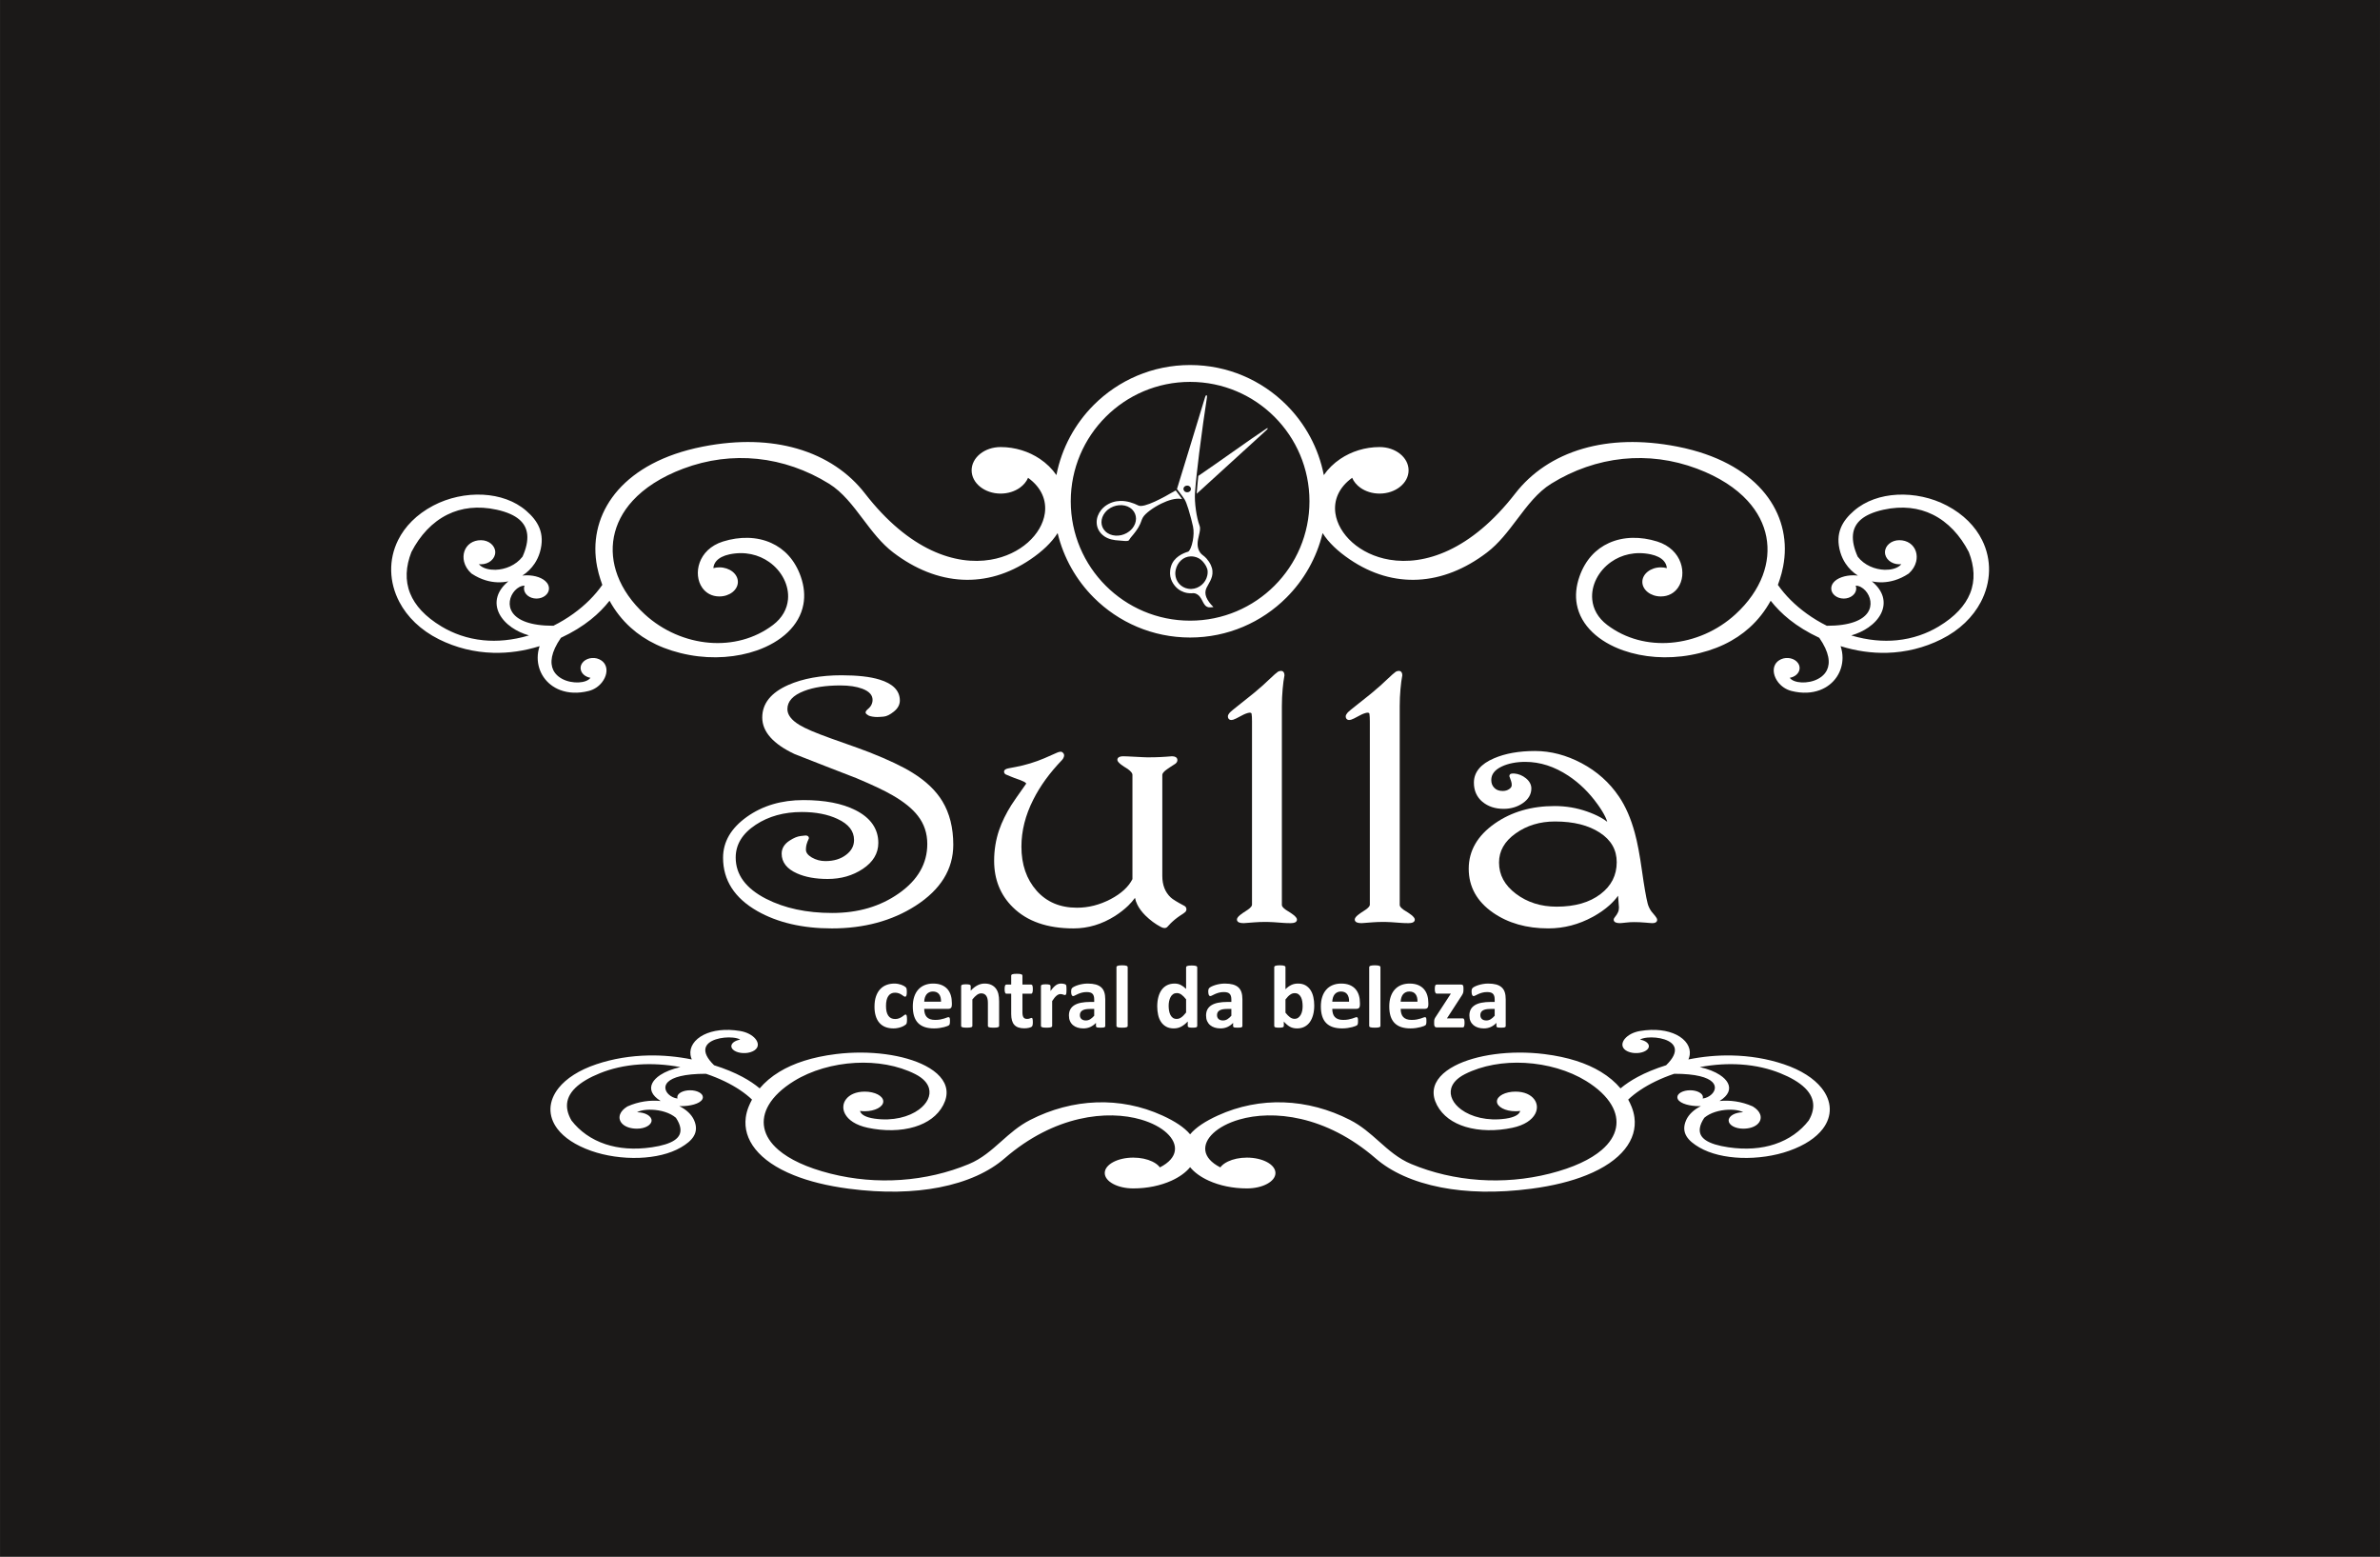 <?xml version="1.0" encoding="UTF-8"?>
<svg xmlns="http://www.w3.org/2000/svg" xmlns:xlink="http://www.w3.org/1999/xlink" width="511.4pt" height="334.4pt" viewBox="0 0 511.4 334.4" version="1.1">
<rect x="0" y="0" width="511.4" height="334.4" fill="#808080" stroke="none"/>
<defs>
<clipPath id="clip1">
  <path d="M 0 0 L 511.398 0 L 511.398 334.398 L 0 334.398 Z M 0 0 "/>
</clipPath>
</defs>
<g id="surface1">
<g clip-path="url(#clip1)" clip-rule="nonzero">
<path style=" stroke:none;fill-rule:evenodd;fill:rgb(10.594%,9.813%,9.424%);fill-opacity:1;" d="M 0.008 334.391 L 511.438 334.391 L 511.438 -0.004 L 0.008 -0.004 Z M 0.008 334.391 "/>
</g>
<path style=" stroke:none;fill-rule:evenodd;fill:rgb(100%,100%,100%);fill-opacity:1;" d="M 358.008 228.82 C 359.555 227.316 360.039 226.125 359.863 225.211 C 359.684 224.281 358.785 223.645 357.652 223.27 C 356.496 222.887 355.098 222.766 353.953 222.883 C 353.293 222.949 352.727 223.098 352.395 223.316 C 352.559 223.348 352.719 223.383 352.875 223.43 C 353.359 223.574 353.734 223.785 353.977 224.035 L 353.98 224.035 C 354.117 224.172 354.215 224.328 354.266 224.484 C 354.312 224.641 354.312 224.805 354.266 224.965 C 354.219 225.133 354.117 225.293 353.961 225.445 C 353.598 225.805 352.996 226.051 352.32 226.156 C 351.645 226.262 350.895 226.23 350.23 226.031 C 349.508 225.816 349.039 225.48 348.801 225.078 C 348.617 224.773 348.57 224.43 348.645 224.086 C 348.719 223.754 348.898 223.414 349.176 223.094 C 349.805 222.359 350.941 221.711 352.398 221.469 C 355.648 220.922 358.332 221.336 360.215 222.27 C 361.246 222.785 362.023 223.453 362.512 224.207 C 362.992 224.949 363.195 225.777 363.078 226.609 C 363.031 226.934 362.938 227.258 362.797 227.578 C 365.871 226.953 368.988 226.664 372.062 226.723 C 375.934 226.793 379.734 227.414 383.285 228.605 C 387.047 229.863 389.773 231.672 391.398 233.695 C 392.523 235.098 393.121 236.605 393.168 238.109 C 393.215 239.621 392.715 241.125 391.645 242.52 C 390.238 244.352 387.852 245.996 384.441 247.203 C 381.316 248.309 377.621 248.84 374.109 248.715 L 374.105 248.715 C 370.738 248.594 367.535 247.871 365.137 246.473 C 363.953 245.781 362.945 245.012 362.379 244.059 C 361.812 243.105 361.699 241.988 362.305 240.621 L 362.305 240.617 C 362.863 239.379 363.996 238.336 365.48 237.602 C 365.359 237.605 365.238 237.609 365.113 237.609 C 364.125 237.609 363.137 237.484 362.336 237.25 C 361.457 236.996 360.785 236.613 360.527 236.121 C 360.457 235.98 360.418 235.836 360.418 235.684 C 360.418 235.273 360.723 234.902 361.223 234.633 C 361.723 234.363 362.41 234.199 363.168 234.199 C 363.922 234.199 364.609 234.363 365.109 234.633 C 365.609 234.902 365.918 235.273 365.918 235.684 C 365.918 235.781 365.898 235.875 365.863 235.969 C 366.586 235.895 367.293 235.543 367.789 235.062 C 368.176 234.688 368.434 234.234 368.477 233.77 C 368.52 233.312 368.355 232.836 367.914 232.406 C 366.918 231.434 364.477 230.652 359.746 230.656 C 358.309 231.137 356.965 231.688 355.727 232.285 C 353.34 233.441 351.344 234.781 349.859 236.199 C 350.137 236.703 350.379 237.223 350.59 237.746 C 350.895 238.508 351.098 239.273 351.199 240.039 C 351.508 242.395 350.836 244.727 349.133 246.855 C 347.426 248.988 344.688 250.914 340.871 252.445 C 337.684 253.727 333.75 254.73 329.035 255.348 C 321.613 256.32 315.109 256.125 309.656 255.066 C 303.621 253.898 298.887 251.688 295.621 248.855 C 284.816 239.484 273.445 238.41 266.281 240.488 C 263.902 241.18 261.984 242.215 260.707 243.402 C 259.441 244.582 258.812 245.91 259 247.199 C 259.188 248.484 260.199 249.738 262.215 250.762 C 262.574 250.273 263.141 249.84 263.859 249.5 C 264.945 248.98 266.367 248.664 267.926 248.664 C 269.617 248.664 271.152 249.035 272.262 249.633 C 273.375 250.234 274.062 251.062 274.062 251.973 C 274.062 252.887 273.375 253.715 272.262 254.312 C 271.152 254.914 269.617 255.281 267.926 255.281 C 264.879 255.281 262.035 254.66 259.754 253.629 C 258.043 252.855 256.648 251.855 255.723 250.719 C 254.801 251.855 253.406 252.855 251.695 253.629 C 249.414 254.66 246.566 255.281 243.52 255.281 C 241.828 255.281 240.293 254.914 239.184 254.312 C 238.07 253.715 237.383 252.887 237.383 251.973 C 237.383 251.062 238.07 250.234 239.184 249.633 C 240.293 249.035 241.828 248.664 243.52 248.664 C 245.078 248.664 246.5 248.98 247.586 249.5 C 248.305 249.84 248.871 250.273 249.23 250.762 C 251.25 249.738 252.262 248.484 252.445 247.199 C 252.633 245.91 252.004 244.582 250.738 243.402 C 249.465 242.215 247.547 241.18 245.168 240.488 C 238 238.41 226.629 239.484 215.824 248.855 C 212.559 251.688 207.824 253.898 201.793 255.066 C 196.336 256.125 189.832 256.32 182.41 255.348 C 177.699 254.73 173.762 253.727 170.574 252.445 C 166.758 250.914 164.02 248.988 162.312 246.855 C 160.609 244.727 159.938 242.395 160.246 240.039 C 160.348 239.273 160.551 238.508 160.855 237.746 C 161.066 237.223 161.312 236.703 161.586 236.199 C 160.105 234.781 158.109 233.441 155.723 232.285 C 154.48 231.688 153.137 231.137 151.699 230.656 C 146.969 230.652 144.531 231.434 143.535 232.406 C 143.09 232.836 142.93 233.312 142.973 233.77 C 143.016 234.234 143.27 234.688 143.656 235.062 C 144.152 235.543 144.859 235.895 145.582 235.969 C 145.547 235.875 145.531 235.781 145.531 235.684 C 145.531 235.273 145.84 234.902 146.336 234.633 C 146.836 234.363 147.523 234.199 148.281 234.199 C 149.035 234.199 149.727 234.363 150.223 234.633 C 150.723 234.902 151.031 235.273 151.031 235.684 C 151.031 235.832 150.992 235.98 150.918 236.121 C 150.66 236.613 149.992 236.996 149.109 237.25 C 148.309 237.484 147.32 237.609 146.332 237.609 C 146.211 237.609 146.086 237.605 145.965 237.602 C 147.453 238.336 148.586 239.379 149.141 240.617 L 149.141 240.621 C 149.746 241.988 149.633 243.105 149.066 244.059 C 148.5 245.012 147.492 245.781 146.309 246.473 C 143.91 247.871 140.707 248.594 137.34 248.715 L 137.336 248.715 C 133.824 248.84 130.129 248.309 127.004 247.203 C 123.594 245.996 121.207 244.352 119.801 242.52 C 118.73 241.125 118.23 239.617 118.277 238.109 C 118.328 236.605 118.926 235.098 120.047 233.695 C 121.672 231.672 124.398 229.863 128.16 228.605 C 131.715 227.414 135.512 226.793 139.383 226.723 C 142.461 226.664 145.578 226.953 148.648 227.578 C 148.508 227.258 148.414 226.934 148.371 226.609 C 148.254 225.773 148.453 224.949 148.934 224.207 C 149.422 223.453 150.203 222.785 151.234 222.27 C 153.113 221.336 155.797 220.922 159.047 221.469 C 160.504 221.711 161.641 222.359 162.273 223.094 C 162.547 223.414 162.73 223.754 162.801 224.086 C 162.875 224.43 162.832 224.773 162.648 225.078 C 162.406 225.48 161.941 225.816 161.215 226.031 C 160.555 226.23 159.801 226.262 159.125 226.156 C 158.449 226.051 157.848 225.805 157.484 225.445 C 157.328 225.293 157.23 225.133 157.18 224.965 C 157.133 224.805 157.133 224.641 157.184 224.484 C 157.23 224.328 157.328 224.172 157.465 224.035 C 157.707 223.789 158.082 223.574 158.57 223.43 C 158.727 223.383 158.887 223.348 159.051 223.316 C 158.719 223.098 158.152 222.949 157.492 222.883 C 156.348 222.766 154.953 222.887 153.793 223.27 C 152.66 223.645 151.762 224.281 151.582 225.211 C 151.406 226.125 151.891 227.316 153.438 228.82 C 155.828 229.574 157.84 230.414 159.535 231.324 C 160.984 232.098 162.203 232.926 163.238 233.789 C 164.352 232.473 165.754 231.27 167.484 230.223 C 170.492 228.402 174.48 227.059 179.645 226.422 C 186.898 225.527 194.312 226.562 198.875 228.949 C 200.152 229.617 201.211 230.391 201.98 231.262 C 202.754 232.133 203.238 233.098 203.363 234.137 L 203.363 234.141 C 203.488 235.145 203.281 236.227 202.684 237.371 C 201.465 239.703 199.254 241.227 196.562 242.047 C 193.539 242.969 189.945 242.988 186.488 242.258 C 183.828 241.699 182.254 240.535 181.586 239.281 C 181.293 238.738 181.172 238.176 181.211 237.641 C 181.246 237.098 181.445 236.574 181.793 236.125 C 182.527 235.156 183.906 234.488 185.812 234.488 C 186.902 234.488 187.898 234.723 188.617 235.102 C 189.344 235.484 189.793 236.016 189.793 236.598 C 189.793 237.18 189.344 237.711 188.617 238.09 C 187.898 238.469 186.906 238.703 185.812 238.703 C 185.465 238.703 185.121 238.68 184.789 238.633 C 184.848 238.863 184.977 239.074 185.168 239.262 C 185.484 239.57 185.98 239.828 186.621 240.02 L 186.625 240.02 C 187.004 240.133 187.438 240.223 187.918 240.293 C 191.891 240.859 195.336 239.906 197.457 238.344 C 198.328 237.699 198.98 236.957 199.359 236.172 C 199.734 235.391 199.836 234.57 199.613 233.77 C 199.309 232.664 198.379 231.602 196.684 230.738 C 192.926 228.828 188.328 228.066 183.773 228.316 C 179.039 228.578 174.332 229.926 170.633 232.203 C 168.094 233.766 166.262 235.512 165.195 237.32 C 164.23 238.957 163.891 240.648 164.227 242.301 C 164.559 243.945 165.562 245.551 167.285 247.023 C 169.633 249.035 173.324 250.809 178.469 252.109 C 183.457 253.367 188.582 253.793 193.57 253.449 C 198.672 253.098 203.645 251.941 208.195 250.047 C 210.957 248.898 213.043 247.043 215.137 245.184 C 217.023 243.508 218.914 241.824 221.375 240.566 C 225.867 238.27 230.715 236.965 235.641 236.797 C 240.402 236.637 245.195 237.535 249.777 239.625 C 252.434 240.836 254.48 242.168 255.723 243.66 C 256.969 242.168 259.016 240.836 261.668 239.625 C 266.25 237.535 271.047 236.637 275.805 236.797 C 280.73 236.965 285.578 238.27 290.07 240.566 C 292.531 241.824 294.426 243.508 296.312 245.184 C 298.402 247.043 300.488 248.898 303.254 250.047 C 307.801 251.941 312.773 253.098 317.875 253.449 C 322.863 253.793 327.988 253.367 332.977 252.109 C 338.125 250.809 341.812 249.035 344.164 247.023 C 345.883 245.551 346.887 243.945 347.219 242.301 C 347.555 240.648 347.219 238.957 346.25 237.32 C 345.184 235.512 343.352 233.766 340.816 232.203 C 337.113 229.926 332.41 228.578 327.672 228.316 C 323.117 228.066 318.523 228.828 314.762 230.738 C 313.07 231.602 312.137 232.664 311.832 233.77 C 311.609 234.57 311.715 235.391 312.09 236.172 C 312.465 236.957 313.117 237.699 313.992 238.344 C 316.113 239.906 319.559 240.859 323.531 240.293 C 324.012 240.223 324.441 240.133 324.82 240.02 L 324.824 240.016 C 325.469 239.824 325.969 239.566 326.281 239.262 C 326.473 239.074 326.602 238.863 326.66 238.633 C 326.328 238.68 325.984 238.703 325.637 238.703 C 324.543 238.703 323.551 238.469 322.832 238.09 C 322.102 237.707 321.652 237.18 321.652 236.598 C 321.652 236.016 322.102 235.484 322.828 235.102 C 323.551 234.723 324.543 234.488 325.637 234.488 C 327.539 234.488 328.922 235.156 329.656 236.125 C 330 236.574 330.199 237.098 330.238 237.641 C 330.273 238.176 330.152 238.738 329.863 239.281 C 329.191 240.535 327.617 241.699 324.961 242.258 C 321.5 242.988 317.91 242.965 314.887 242.047 C 312.195 241.227 309.984 239.703 308.762 237.371 C 308.164 236.227 307.957 235.145 308.082 234.137 C 308.211 233.098 308.695 232.133 309.465 231.262 C 310.238 230.391 311.293 229.617 312.57 228.949 C 317.133 226.562 324.547 225.527 331.801 226.422 L 331.805 226.422 C 336.965 227.059 340.953 228.402 343.961 230.223 C 345.695 231.27 347.098 232.473 348.207 233.789 C 349.242 232.926 350.465 232.098 351.91 231.324 C 353.609 230.414 355.617 229.574 358.008 228.82 Z M 146.195 229.223 C 142.996 228.629 140.062 228.484 137.426 228.656 C 134.109 228.871 131.25 229.59 128.918 230.531 C 127.781 230.988 126.801 231.465 125.961 231.957 C 124.027 233.09 122.824 234.312 122.242 235.59 C 121.664 236.875 121.707 238.227 122.266 239.613 C 122.406 239.965 122.586 240.324 122.793 240.684 C 124.547 242.961 127.02 244.762 130.117 245.785 C 132.914 246.711 136.254 247.008 140.07 246.445 C 142.234 246.129 143.879 245.633 144.91 244.938 C 145.402 244.609 145.762 244.23 145.977 243.805 C 146.195 243.367 146.27 242.867 146.188 242.309 C 146.094 241.656 145.781 240.926 145.242 240.113 C 143.953 239 141.938 238.453 140.109 238.379 C 139.262 238.344 138.465 238.41 137.816 238.57 C 137.449 238.656 137.129 238.777 136.875 238.922 L 136.887 238.922 C 137.758 238.922 138.543 239.125 139.109 239.449 C 139.664 239.77 140.008 240.207 140.008 240.688 C 140.008 241.164 139.664 241.602 139.109 241.922 C 138.543 242.246 137.758 242.449 136.887 242.449 C 135.602 242.449 134.609 242.121 133.953 241.609 C 133.57 241.309 133.312 240.945 133.195 240.555 C 133.078 240.176 133.09 239.766 133.242 239.359 C 133.457 238.781 133.961 238.195 134.781 237.695 L 134.828 237.668 L 134.883 237.645 C 137.234 236.602 139.715 236.277 141.957 236.504 C 140.98 235.898 140.379 235.258 140.094 234.613 C 139.805 233.949 139.852 233.285 140.176 232.652 C 140.492 232.031 141.078 231.445 141.867 230.922 C 142.961 230.203 144.461 229.605 146.195 229.223 Z M 365.254 229.223 C 366.988 229.605 368.488 230.203 369.582 230.922 L 369.578 230.926 C 370.371 231.445 370.953 232.031 371.27 232.652 C 371.594 233.285 371.641 233.949 371.352 234.613 C 371.066 235.258 370.465 235.898 369.488 236.504 C 371.73 236.281 374.211 236.602 376.566 237.645 L 376.617 237.668 L 376.664 237.695 C 377.488 238.195 377.992 238.781 378.207 239.359 C 378.355 239.766 378.367 240.176 378.254 240.555 C 378.133 240.945 377.875 241.309 377.492 241.609 C 376.836 242.121 375.844 242.449 374.562 242.449 C 373.691 242.449 372.902 242.246 372.336 241.922 C 371.781 241.602 371.441 241.164 371.441 240.688 C 371.441 240.207 371.781 239.77 372.336 239.449 C 372.902 239.125 373.691 238.922 374.562 238.922 L 374.57 238.922 C 374.32 238.777 374 238.656 373.629 238.57 C 372.98 238.41 372.184 238.344 371.34 238.379 C 369.508 238.453 367.492 239 366.203 240.113 C 365.664 240.926 365.352 241.656 365.258 242.309 C 365.176 242.867 365.25 243.367 365.469 243.805 C 365.684 244.23 366.043 244.609 366.535 244.938 C 367.566 245.633 369.211 246.129 371.375 246.445 C 375.191 247.008 378.531 246.715 381.332 245.785 C 384.426 244.762 386.898 242.961 388.652 240.684 C 388.863 240.324 389.039 239.965 389.184 239.613 C 389.742 238.227 389.781 236.875 389.203 235.59 C 388.625 234.312 387.418 233.09 385.484 231.957 C 384.645 231.465 383.664 230.988 382.527 230.531 C 380.195 229.59 377.336 228.871 374.02 228.656 C 371.383 228.484 368.449 228.625 365.254 229.223 Z M 365.254 229.223 "/>
<path style=" stroke:none;fill-rule:evenodd;fill:rgb(100%,100%,100%);fill-opacity:1;" d="M 347.391 185.207 C 347.391 183.883 347.094 182.695 346.496 181.645 C 345.898 180.59 344.992 179.668 343.781 178.875 C 342.562 178.074 341.148 177.473 339.543 177.066 C 337.934 176.664 336.125 176.461 334.121 176.461 C 332.5 176.461 330.98 176.676 329.57 177.105 C 328.164 177.531 326.859 178.176 325.664 179.031 C 324.469 179.879 323.574 180.828 322.984 181.871 C 322.395 182.902 322.102 184.043 322.102 185.281 C 322.102 186.605 322.402 187.824 323 188.934 C 323.605 190.055 324.516 191.074 325.73 191.988 C 326.957 192.914 328.297 193.605 329.754 194.066 C 331.207 194.527 332.785 194.758 334.477 194.758 C 336.445 194.758 338.215 194.531 339.789 194.082 C 341.352 193.633 342.723 192.961 343.898 192.066 C 345.066 191.18 345.941 190.16 346.523 189.02 C 347.102 187.875 347.391 186.605 347.391 185.207 Z M 355.688 196.801 C 355.805 196.945 355.895 197.074 355.953 197.188 C 356.039 197.336 356.078 197.473 356.078 197.594 C 356.078 197.848 355.961 198.039 355.727 198.164 C 355.562 198.254 355.34 198.297 355.059 198.297 C 354.996 198.297 354.832 198.289 354.574 198.27 C 354.301 198.246 353.961 198.219 353.551 198.184 C 353.102 198.145 352.68 198.117 352.289 198.098 C 351.898 198.082 351.5 198.074 351.094 198.074 C 350.824 198.074 350.543 198.082 350.258 198.098 C 349.965 198.117 349.656 198.145 349.328 198.184 C 349.016 198.219 348.754 198.246 348.531 198.266 C 348.32 198.289 348.18 198.297 348.117 198.297 C 347.73 198.297 347.434 198.254 347.223 198.172 C 346.902 198.051 346.742 197.844 346.742 197.559 C 346.742 197.449 346.777 197.336 346.844 197.215 C 346.895 197.121 346.969 197.023 347.059 196.918 C 347.184 196.773 347.293 196.621 347.387 196.473 C 347.484 196.316 347.574 196.156 347.656 195.984 L 347.656 195.977 C 347.73 195.832 347.781 195.672 347.816 195.504 C 347.852 195.328 347.871 195.141 347.871 194.938 L 347.684 192.41 C 347.172 193.125 346.555 193.805 345.84 194.449 C 344.852 195.34 343.668 196.164 342.293 196.926 C 340.766 197.758 339.203 198.383 337.605 198.801 C 336.004 199.219 334.367 199.426 332.703 199.426 C 330.359 199.426 328.195 199.145 326.211 198.578 C 324.219 198.012 322.41 197.16 320.781 196.027 C 319.059 194.824 317.762 193.438 316.895 191.867 C 316.027 190.293 315.59 188.539 315.59 186.613 C 315.59 184.668 316.066 182.883 317.012 181.254 C 317.953 179.633 319.363 178.172 321.23 176.871 C 323.02 175.625 324.98 174.695 327.121 174.074 C 329.254 173.453 331.562 173.145 334.047 173.145 C 335.246 173.145 336.43 173.242 337.594 173.434 C 338.746 173.629 339.875 173.918 340.977 174.305 C 342.082 174.691 343.059 175.117 343.902 175.582 C 344.438 175.879 344.926 176.195 345.355 176.527 C 345.266 176.215 345.133 175.875 344.953 175.5 C 344.582 174.715 344.023 173.805 343.277 172.766 L 343.273 172.766 C 342.383 171.52 341.418 170.387 340.371 169.363 C 339.328 168.344 338.207 167.434 337.008 166.637 C 335.504 165.645 333.977 164.895 332.434 164.398 C 330.895 163.906 329.336 163.656 327.75 163.656 C 326.77 163.656 325.855 163.738 325.016 163.906 C 324.176 164.07 323.406 164.312 322.711 164.641 C 321.934 165.004 321.359 165.434 320.984 165.926 C 320.617 166.402 320.438 166.945 320.438 167.547 C 320.438 167.895 320.488 168.211 320.598 168.492 C 320.707 168.766 320.871 169.016 321.094 169.242 L 321.098 169.246 C 321.309 169.465 321.559 169.629 321.852 169.738 C 322.152 169.852 322.504 169.906 322.906 169.906 C 323.18 169.906 323.434 169.871 323.664 169.801 C 323.895 169.73 324.105 169.625 324.301 169.492 L 324.305 169.488 C 324.488 169.363 324.625 169.227 324.711 169.078 C 324.793 168.941 324.832 168.789 324.832 168.625 C 324.832 168.48 324.824 168.34 324.801 168.207 C 324.781 168.074 324.746 167.938 324.695 167.793 L 324.699 167.793 L 324.57 167.438 L 324.57 167.434 C 324.516 167.277 324.461 167.121 324.418 166.996 C 324.402 166.969 324.387 166.941 324.379 166.914 L 324.375 166.914 C 324.328 166.797 324.316 166.68 324.34 166.57 C 324.367 166.43 324.449 166.324 324.578 166.25 L 324.598 166.238 L 324.645 166.215 C 324.711 166.191 324.809 166.172 324.945 166.164 C 325.059 166.156 325.195 166.152 325.355 166.152 L 325.359 166.152 L 325.387 166.156 C 325.848 166.195 326.285 166.301 326.703 166.473 C 327.117 166.645 327.512 166.879 327.887 167.184 C 328.266 167.492 328.555 167.828 328.746 168.191 C 328.945 168.562 329.047 168.953 329.047 169.367 C 329.047 169.996 328.887 170.582 328.574 171.117 C 328.262 171.641 327.805 172.113 327.199 172.531 C 326.605 172.938 325.965 173.242 325.277 173.441 C 324.594 173.645 323.867 173.746 323.105 173.746 C 321.266 173.746 319.758 173.242 318.539 172.238 L 318.535 172.238 C 317.93 171.73 317.469 171.125 317.164 170.434 L 317.16 170.438 C 316.855 169.746 316.703 168.973 316.703 168.125 C 316.703 166.988 317.07 165.98 317.809 165.094 C 318.527 164.234 319.598 163.496 321.012 162.895 C 322.23 162.367 323.578 161.973 325.055 161.711 C 326.523 161.453 328.117 161.32 329.832 161.32 C 331.527 161.32 333.211 161.543 334.883 161.98 C 336.555 162.418 338.211 163.074 339.852 163.945 C 341.504 164.824 342.996 165.855 344.328 167.047 C 345.66 168.23 346.836 169.578 347.855 171.086 L 347.855 171.082 C 348.578 172.141 349.223 173.328 349.797 174.641 C 350.367 175.949 350.863 177.387 351.285 178.945 C 351.555 179.93 351.82 181.102 352.074 182.449 C 352.328 183.801 352.578 185.336 352.82 187.055 C 353.051 188.715 353.27 190.125 353.473 191.289 C 353.68 192.496 353.867 193.418 354.031 194.047 L 354.031 194.051 C 354.102 194.344 354.207 194.637 354.34 194.918 C 354.473 195.207 354.641 195.488 354.836 195.77 L 355.223 196.234 C 355.449 196.504 355.605 196.688 355.688 196.801 Z M 355.688 196.801 "/>
<path style=" stroke:none;fill-rule:evenodd;fill:rgb(100%,100%,100%);fill-opacity:1;" d="M 304.004 197.531 C 304.004 197.824 303.848 198.035 303.543 198.164 C 303.328 198.254 303.035 198.297 302.66 198.297 C 302.426 198.297 302.168 198.293 301.902 198.289 L 301.898 198.289 C 301.656 198.281 301.441 198.27 301.266 198.258 L 301.262 198.258 C 300.309 198.184 299.527 198.125 298.926 198.09 C 298.316 198.055 297.859 198.035 297.555 198.035 C 296.98 198.035 296.484 198.039 296.074 198.055 C 295.633 198.066 295.246 198.09 294.914 198.121 C 294.367 198.172 293.793 198.211 293.168 198.254 L 292.562 198.297 L 292.539 198.297 C 292.137 198.297 291.82 198.25 291.594 198.16 C 291.27 198.031 291.102 197.816 291.102 197.52 C 291.102 196.918 292.203 196.215 292.945 195.738 C 293.145 195.613 293.312 195.504 293.414 195.426 L 293.426 195.422 C 293.75 195.195 293.992 194.984 294.152 194.781 C 294.277 194.621 294.344 194.473 294.344 194.344 L 294.344 154.98 C 294.344 154.281 294.312 153.73 294.254 153.336 C 294.211 153.031 293.824 153.051 293.406 153.164 C 292.832 153.32 292.207 153.66 291.961 153.797 C 291.551 154.023 291.207 154.199 290.941 154.332 C 290.66 154.469 290.438 154.559 290.285 154.605 L 290.281 154.605 C 290.137 154.645 290.012 154.664 289.898 154.664 C 289.727 154.664 289.578 154.621 289.457 154.535 C 289.328 154.445 289.238 154.312 289.195 154.148 L 289.191 154.148 C 289.172 154.066 289.16 153.977 289.16 153.879 C 289.16 153.676 289.277 153.43 289.512 153.141 C 289.609 153.016 289.879 152.773 290.312 152.414 C 290.715 152.078 291.297 151.613 292.051 151.027 C 292.781 150.445 293.34 150.004 293.648 149.758 C 294.059 149.43 294.473 149.094 294.867 148.773 C 295.395 148.336 295.953 147.859 296.539 147.336 L 296.539 147.34 C 297.07 146.863 297.625 146.352 298.199 145.801 C 298.598 145.418 298.941 145.102 299.215 144.863 C 299.516 144.598 299.734 144.418 299.871 144.328 C 299.926 144.285 299.988 144.25 300.059 144.223 C 300.129 144.195 300.203 144.172 300.281 144.156 C 300.328 144.145 300.371 144.137 300.418 144.129 C 300.48 144.117 300.531 144.113 300.578 144.113 C 300.828 144.113 301.023 144.215 301.156 144.41 C 301.262 144.566 301.316 144.777 301.316 145.043 L 301.316 145.074 L 301.312 145.105 C 301.234 145.504 301.164 145.938 301.102 146.406 C 301.039 146.887 300.984 147.418 300.93 147.996 C 300.875 148.586 300.832 149.199 300.805 149.824 C 300.777 150.41 300.762 151.023 300.762 151.668 L 300.762 194.406 C 300.762 194.531 300.82 194.672 300.938 194.824 C 301.078 195.012 301.297 195.211 301.594 195.422 L 301.59 195.426 C 301.672 195.477 301.801 195.559 301.957 195.656 C 302.715 196.121 304.004 196.918 304.004 197.531 Z M 304.004 197.531 "/>
<path style=" stroke:none;fill-rule:evenodd;fill:rgb(100%,100%,100%);fill-opacity:1;" d="M 278.684 197.531 C 278.684 197.824 278.527 198.035 278.223 198.164 C 278.008 198.254 277.715 198.297 277.34 198.297 C 277.105 198.297 276.848 198.293 276.582 198.289 C 276.336 198.281 276.125 198.27 275.945 198.258 L 275.941 198.258 C 274.988 198.184 274.211 198.125 273.605 198.09 C 272.996 198.055 272.539 198.035 272.234 198.035 C 271.66 198.035 271.164 198.039 270.754 198.055 C 270.316 198.066 269.926 198.09 269.594 198.121 C 269.047 198.172 268.473 198.211 267.848 198.254 L 267.242 198.297 L 267.219 198.297 C 266.816 198.297 266.5 198.25 266.273 198.16 C 265.949 198.031 265.785 197.816 265.785 197.52 C 265.785 196.918 266.887 196.215 267.629 195.738 C 267.824 195.613 267.992 195.504 268.098 195.426 L 268.105 195.422 C 268.434 195.195 268.672 194.984 268.832 194.781 C 268.961 194.621 269.023 194.473 269.023 194.344 L 269.023 154.98 C 269.023 154.617 269.016 154.305 269.004 154.039 C 268.988 153.773 268.965 153.535 268.934 153.336 C 268.891 153.031 268.508 153.047 268.09 153.164 C 267.516 153.32 266.887 153.66 266.641 153.797 C 266.242 154.02 265.902 154.195 265.629 154.328 C 265.336 154.469 265.113 154.562 264.965 154.605 L 264.961 154.605 C 264.816 154.645 264.691 154.664 264.578 154.664 C 264.406 154.664 264.258 154.621 264.137 154.535 C 264.008 154.445 263.918 154.312 263.875 154.148 L 263.871 154.148 C 263.852 154.066 263.84 153.977 263.84 153.879 C 263.84 153.762 263.875 153.633 263.949 153.492 C 264.004 153.391 264.086 153.27 264.191 153.141 C 264.289 153.016 264.559 152.773 264.992 152.414 C 265.395 152.078 265.977 151.613 266.73 151.027 C 267.473 150.438 267.996 150.02 268.324 149.758 C 268.746 149.422 269.148 149.098 269.547 148.773 C 270.074 148.336 270.633 147.859 271.219 147.336 L 271.219 147.34 C 271.75 146.863 272.305 146.352 272.879 145.801 C 273.277 145.418 273.617 145.102 273.891 144.863 L 273.891 144.859 C 274.191 144.598 274.414 144.418 274.551 144.328 C 274.605 144.285 274.668 144.25 274.734 144.223 C 274.809 144.195 274.883 144.172 274.961 144.156 C 275.004 144.145 275.051 144.133 275.098 144.129 C 275.16 144.117 275.211 144.113 275.258 144.113 C 275.508 144.113 275.703 144.215 275.836 144.41 C 275.941 144.566 275.996 144.777 275.996 145.043 L 275.996 145.07 L 275.992 145.105 C 275.914 145.504 275.844 145.938 275.781 146.406 C 275.719 146.887 275.664 147.418 275.609 147.996 C 275.555 148.586 275.512 149.195 275.484 149.824 C 275.457 150.406 275.441 151.023 275.441 151.668 L 275.441 194.406 C 275.441 194.531 275.5 194.672 275.617 194.824 C 275.754 195.012 275.973 195.211 276.273 195.422 L 276.27 195.422 C 276.352 195.477 276.48 195.559 276.637 195.656 C 277.395 196.121 278.684 196.914 278.684 197.531 Z M 278.684 197.531 "/>
<path style=" stroke:none;fill-rule:evenodd;fill:rgb(100%,100%,100%);fill-opacity:1;" d="M 254.719 195.875 C 254.672 195.938 254.527 196.051 254.293 196.215 C 254.105 196.344 253.844 196.516 253.516 196.727 C 253.371 196.816 253.219 196.926 253.059 197.047 C 252.898 197.164 252.715 197.309 252.516 197.465 C 252.316 197.633 252.137 197.789 251.977 197.93 C 251.82 198.074 251.664 198.215 251.516 198.363 C 251.48 198.406 251.418 198.477 251.332 198.57 C 251.242 198.664 251.113 198.797 250.957 198.965 C 250.867 199.082 250.766 199.176 250.652 199.242 C 250.52 199.316 250.379 199.352 250.23 199.352 C 250.008 199.352 249.734 199.277 249.449 199.121 L 249.453 199.121 C 248.852 198.809 248.273 198.441 247.715 198.031 C 247.156 197.613 246.609 197.145 246.09 196.633 L 246.086 196.629 C 245.324 195.859 244.75 195.082 244.367 194.293 C 244.137 193.82 243.973 193.344 243.879 192.867 C 243.465 193.441 242.98 194 242.43 194.535 C 241.625 195.316 240.672 196.062 239.582 196.762 L 239.578 196.766 C 238.168 197.652 236.727 198.32 235.246 198.762 C 233.762 199.207 232.238 199.43 230.68 199.43 C 227.867 199.43 225.375 199.051 223.203 198.297 C 221.02 197.539 219.16 196.398 217.621 194.875 C 216.281 193.555 215.281 192.062 214.613 190.398 C 213.945 188.734 213.613 186.898 213.613 184.895 C 213.613 183.742 213.703 182.617 213.883 181.52 C 214.062 180.414 214.328 179.344 214.684 178.309 C 214.98 177.441 215.352 176.547 215.801 175.633 C 216.238 174.738 216.746 173.832 217.324 172.914 C 217.742 172.246 218.77 170.789 220.379 168.508 L 220.512 168.316 C 220.512 168.309 220.504 168.297 220.492 168.277 C 220.426 168.18 220.293 168.074 220.094 167.953 L 220.012 167.91 C 219.832 167.812 219.578 167.703 219.25 167.574 C 218.914 167.445 218.484 167.293 217.965 167.117 L 217.949 167.109 C 217.711 167.02 217.438 166.906 217.133 166.781 C 216.773 166.633 216.559 166.543 216.332 166.445 C 216.168 166.395 216.035 166.324 215.938 166.23 C 215.809 166.102 215.742 165.949 215.742 165.766 C 215.742 165.547 215.867 165.367 216.109 165.234 C 216.266 165.148 216.48 165.082 216.758 165.031 L 217.527 164.883 C 217.758 164.836 218.008 164.789 218.336 164.73 C 218.793 164.645 219.273 164.539 219.777 164.414 C 220.281 164.289 220.809 164.148 221.355 163.984 C 221.898 163.816 222.426 163.641 222.934 163.457 C 223.441 163.27 223.938 163.074 224.422 162.871 C 224.957 162.637 225.684 162.316 226.398 162 L 227.273 161.617 L 227.285 161.609 L 227.305 161.605 C 227.426 161.562 227.535 161.531 227.629 161.512 C 227.738 161.484 227.832 161.473 227.902 161.473 C 228.137 161.473 228.305 161.574 228.461 161.773 C 228.574 161.883 228.637 162.027 228.652 162.191 C 228.664 162.332 228.637 162.492 228.57 162.656 C 228.52 162.789 228.461 162.902 228.402 163 C 228.336 163.105 228.266 163.195 228.191 163.266 C 226.859 164.652 225.68 166.055 224.652 167.469 C 223.625 168.891 222.75 170.32 222.031 171.754 C 221.18 173.434 220.539 175.113 220.113 176.801 C 219.691 178.48 219.477 180.168 219.477 181.855 C 219.477 183.785 219.75 185.535 220.293 187.113 C 220.832 188.684 221.645 190.082 222.727 191.309 L 222.723 191.312 C 223.809 192.535 225.074 193.453 226.52 194.066 L 226.516 194.066 C 227.961 194.676 229.59 194.984 231.406 194.984 C 232.648 194.984 233.871 194.832 235.07 194.527 C 236.277 194.219 237.461 193.762 238.625 193.156 C 239.789 192.543 240.77 191.867 241.562 191.133 C 242.324 190.426 242.914 189.664 243.332 188.844 L 243.332 166.406 C 243.332 166.262 243.258 166.094 243.113 165.906 C 242.941 165.684 242.68 165.441 242.324 165.184 L 242.141 165.066 C 241.504 164.68 240.09 163.824 240.09 163.23 C 240.09 162.945 240.234 162.734 240.516 162.598 C 240.715 162.5 240.992 162.453 241.34 162.453 C 241.496 162.453 241.809 162.461 242.273 162.48 C 242.727 162.5 243.301 162.531 243.996 162.566 C 244.723 162.605 245.297 162.633 245.707 162.652 C 246.113 162.668 246.391 162.68 246.543 162.68 C 247.184 162.68 247.707 162.672 248.129 162.664 C 248.625 162.652 249.059 162.637 249.422 162.617 C 249.75 162.598 250.113 162.578 250.527 162.551 C 250.914 162.523 251.34 162.492 251.809 162.453 L 251.832 162.453 C 252.164 162.453 252.43 162.512 252.621 162.625 C 252.867 162.773 252.992 162.992 252.992 163.281 C 252.992 163.426 252.953 163.566 252.875 163.703 C 252.809 163.82 252.711 163.934 252.586 164.035 L 252.566 164.051 L 252.555 164.059 C 252.164 164.309 251.848 164.512 251.602 164.672 C 251.316 164.859 251.066 165.031 250.855 165.18 L 250.852 165.18 C 250.465 165.441 250.176 165.691 249.988 165.922 C 249.828 166.117 249.75 166.293 249.75 166.445 L 249.75 188.16 C 249.75 189.148 249.902 190.027 250.211 190.801 C 250.516 191.57 250.973 192.238 251.586 192.805 C 251.781 192.988 252.113 193.223 252.586 193.516 C 253.059 193.809 253.676 194.156 254.438 194.559 C 254.594 194.629 254.715 194.73 254.801 194.863 C 254.891 195 254.934 195.16 254.934 195.336 C 254.934 195.434 254.914 195.531 254.871 195.625 C 254.836 195.703 254.789 195.781 254.73 195.863 L 254.719 195.879 Z M 254.719 195.875 "/>
<path style=" stroke:none;fill-rule:evenodd;fill:rgb(100%,100%,100%);fill-opacity:1;" d="M 204.836 181.453 C 204.836 184.09 204.156 186.504 202.797 188.699 C 201.445 190.879 199.422 192.84 196.734 194.566 C 194.203 196.188 191.434 197.402 188.43 198.215 C 185.434 199.023 182.203 199.43 178.742 199.43 C 175.586 199.43 172.676 199.117 170.008 198.496 C 167.336 197.875 164.91 196.945 162.73 195.707 C 160.285 194.312 158.449 192.66 157.219 190.754 C 155.984 188.836 155.367 186.668 155.367 184.254 C 155.367 182.535 155.797 180.941 156.652 179.473 C 157.504 178.016 158.781 176.684 160.48 175.469 C 162.168 174.266 164.027 173.363 166.055 172.762 C 168.082 172.164 170.273 171.863 172.633 171.863 C 174.922 171.863 176.996 172.043 178.855 172.398 C 180.723 172.758 182.375 173.297 183.816 174.023 C 185.441 174.844 186.664 175.84 187.484 177.012 C 188.312 178.195 188.727 179.547 188.727 181.066 C 188.727 182.191 188.445 183.223 187.879 184.16 C 187.324 185.086 186.492 185.914 185.395 186.645 C 184.309 187.367 183.137 187.906 181.875 188.27 C 180.617 188.629 179.273 188.809 177.848 188.809 C 175.242 188.809 173.051 188.41 171.262 187.613 C 170.18 187.133 169.359 186.543 168.809 185.844 C 168.242 185.125 167.957 184.297 167.957 183.375 C 167.957 182.801 168.105 182.273 168.406 181.789 C 168.699 181.324 169.129 180.906 169.703 180.543 C 170.566 179.984 171.34 179.668 172.023 179.586 C 172.301 179.551 172.551 179.523 172.75 179.504 C 172.953 179.48 173.074 179.469 173.113 179.469 C 173.293 179.469 173.441 179.508 173.559 179.582 C 173.723 179.688 173.805 179.836 173.805 180.035 L 173.805 180.105 L 173.777 180.168 L 173.684 180.383 L 173.594 180.602 L 173.574 180.652 L 173.543 180.691 C 173.539 180.695 173.539 180.703 173.523 180.746 L 173.523 180.75 C 173.5 180.812 173.469 180.902 173.434 181.012 L 173.426 181.035 C 173.344 181.25 173.281 181.484 173.238 181.73 C 173.195 181.977 173.172 182.242 173.172 182.52 C 173.172 182.824 173.27 183.109 173.465 183.375 C 173.676 183.664 173.996 183.934 174.426 184.188 C 174.875 184.445 175.34 184.641 175.828 184.773 C 176.312 184.902 176.82 184.969 177.355 184.969 C 178.254 184.969 179.074 184.855 179.816 184.633 C 180.551 184.41 181.211 184.078 181.793 183.633 L 181.797 183.629 C 182.375 183.195 182.805 182.711 183.09 182.18 C 183.371 181.652 183.512 181.074 183.512 180.438 C 183.512 179.477 183.223 178.629 182.648 177.887 L 182.645 177.887 C 182.055 177.125 181.16 176.465 179.961 175.914 L 179.957 175.91 C 178.906 175.418 177.742 175.047 176.473 174.801 C 175.191 174.551 173.797 174.426 172.293 174.426 C 170.379 174.426 168.594 174.652 166.945 175.109 C 165.301 175.566 163.785 176.246 162.402 177.156 C 160.957 178.105 159.871 179.172 159.152 180.352 C 158.441 181.52 158.082 182.805 158.082 184.203 C 158.082 186.039 158.621 187.691 159.699 189.164 C 160.789 190.648 162.43 191.953 164.625 193.078 L 164.625 193.074 C 166.605 194.086 168.781 194.848 171.141 195.352 C 173.504 195.859 176.059 196.113 178.805 196.113 C 181.59 196.113 184.176 195.766 186.559 195.066 C 188.938 194.367 191.125 193.316 193.113 191.922 L 193.117 191.922 C 195.164 190.488 196.703 188.883 197.723 187.105 C 198.738 185.344 199.25 183.402 199.25 181.293 C 199.25 178.996 198.578 176.98 197.238 175.262 L 197.234 175.258 C 196.656 174.5 195.914 173.754 195.016 173.02 C 194.102 172.277 193.031 171.551 191.797 170.84 L 191.793 170.84 C 190.953 170.344 189.879 169.789 188.582 169.176 C 187.277 168.559 185.762 167.887 184.035 167.16 C 179.527 165.414 175.02 163.672 170.734 161.977 L 170.711 161.965 C 168.426 160.887 166.711 159.703 165.559 158.41 C 164.379 157.09 163.789 155.664 163.789 154.129 C 163.789 151.121 165.648 148.797 169.363 147.145 L 169.363 147.141 C 170.938 146.449 172.688 145.926 174.605 145.578 C 176.516 145.23 178.59 145.055 180.824 145.055 C 182.539 145.055 184.074 145.133 185.438 145.285 C 186.805 145.438 187.996 145.672 189.012 145.988 C 190.43 146.422 191.504 147.008 192.23 147.742 C 192.977 148.5 193.355 149.414 193.355 150.477 C 193.355 151.363 192.926 152.168 192.07 152.852 C 191.664 153.18 191.281 153.434 190.918 153.613 C 190.539 153.805 190.176 153.914 189.832 153.941 C 189.555 153.965 189.297 153.984 189.062 153.996 C 188.828 154.012 188.645 154.02 188.512 154.02 C 188.168 154.02 187.848 153.996 187.555 153.949 C 187.254 153.906 186.977 153.836 186.727 153.746 L 186.695 153.734 L 186.672 153.719 C 186.492 153.613 186.355 153.523 186.262 153.453 C 186.082 153.324 185.996 153.188 185.996 153.051 C 185.996 152.922 186.043 152.785 186.145 152.652 C 186.215 152.555 186.316 152.453 186.445 152.348 C 186.637 152.191 186.805 152.031 186.941 151.863 C 187.07 151.707 187.172 151.551 187.246 151.395 L 187.25 151.383 C 187.328 151.219 187.391 151.047 187.43 150.875 C 187.473 150.703 187.492 150.523 187.492 150.34 C 187.492 149.828 187.32 149.379 186.973 148.992 C 186.609 148.582 186.047 148.23 185.289 147.945 C 184.664 147.711 183.957 147.531 183.172 147.414 C 182.383 147.297 181.508 147.238 180.547 147.238 C 178.988 147.238 177.562 147.34 176.27 147.535 C 174.984 147.734 173.828 148.027 172.801 148.422 C 171.574 148.891 170.66 149.457 170.059 150.121 L 170.059 150.125 C 169.48 150.762 169.191 151.492 169.191 152.324 C 169.191 152.922 169.398 153.496 169.809 154.051 C 170.238 154.629 170.895 155.188 171.773 155.723 C 172.41 156.109 173.281 156.539 174.395 157.016 C 175.508 157.488 176.871 158.016 178.488 158.594 L 178.484 158.594 C 180.809 159.41 182.684 160.078 184.109 160.59 C 185.539 161.105 186.449 161.445 186.844 161.609 C 188.859 162.406 190.645 163.172 192.188 163.906 C 193.73 164.637 195.035 165.34 196.098 166.004 L 196.098 166.008 C 197.535 166.898 198.785 167.848 199.844 168.863 C 200.91 169.879 201.789 170.961 202.484 172.105 C 203.27 173.398 203.855 174.828 204.25 176.391 C 204.637 177.945 204.836 179.637 204.836 181.453 Z M 184.039 167.16 L 184.035 167.16 Z M 184.039 167.16 "/>
<path style=" stroke:none;fill-rule:evenodd;fill:rgb(100%,100%,100%);fill-opacity:1;" d="M 194.891 219.008 C 194.891 219.176 194.887 219.312 194.875 219.426 C 194.867 219.539 194.855 219.633 194.836 219.711 C 194.82 219.785 194.801 219.848 194.777 219.898 C 194.754 219.945 194.707 220.004 194.633 220.082 C 194.555 220.152 194.422 220.242 194.238 220.348 C 194.055 220.453 193.844 220.547 193.605 220.633 C 193.371 220.715 193.113 220.785 192.836 220.832 C 192.559 220.887 192.27 220.91 191.977 220.91 C 191.32 220.91 190.738 220.809 190.23 220.605 C 189.719 220.402 189.297 220.098 188.949 219.699 C 188.605 219.301 188.344 218.809 188.172 218.234 C 187.992 217.656 187.906 217 187.906 216.258 C 187.906 215.402 188.012 214.66 188.227 214.039 C 188.441 213.414 188.738 212.898 189.121 212.488 C 189.504 212.078 189.957 211.773 190.48 211.574 C 191.004 211.375 191.582 211.277 192.207 211.277 C 192.465 211.277 192.711 211.301 192.961 211.348 C 193.207 211.391 193.434 211.453 193.652 211.527 C 193.863 211.605 194.055 211.691 194.223 211.785 C 194.395 211.883 194.516 211.965 194.582 212.035 C 194.656 212.105 194.703 212.164 194.734 212.215 C 194.758 212.262 194.781 212.324 194.797 212.398 C 194.812 212.477 194.828 212.574 194.836 212.684 C 194.848 212.797 194.852 212.934 194.852 213.094 C 194.852 213.465 194.82 213.727 194.754 213.879 C 194.691 214.027 194.609 214.102 194.508 214.102 C 194.398 214.102 194.281 214.059 194.16 213.969 C 194.039 213.883 193.895 213.781 193.73 213.672 C 193.566 213.562 193.367 213.461 193.137 213.375 C 192.906 213.285 192.633 213.238 192.312 213.238 C 191.684 213.238 191.207 213.48 190.875 213.961 C 190.543 214.445 190.379 215.152 190.379 216.086 C 190.379 216.543 190.418 216.949 190.5 217.301 C 190.586 217.652 190.707 217.945 190.871 218.18 C 191.035 218.418 191.238 218.598 191.484 218.715 C 191.73 218.832 192.016 218.891 192.344 218.891 C 192.672 218.891 192.961 218.84 193.199 218.738 C 193.438 218.641 193.648 218.531 193.828 218.41 C 194.004 218.289 194.152 218.176 194.277 218.078 C 194.398 217.977 194.5 217.93 194.582 217.93 C 194.641 217.93 194.688 217.945 194.727 217.977 C 194.766 218.012 194.793 218.07 194.816 218.156 C 194.84 218.242 194.855 218.355 194.871 218.488 C 194.883 218.621 194.891 218.797 194.891 219.008 Z M 204.531 215.848 C 204.531 216.145 204.469 216.359 204.336 216.5 C 204.207 216.641 204.027 216.711 203.793 216.711 L 198.59 216.711 C 198.59 217.074 198.629 217.402 198.719 217.699 C 198.805 217.996 198.941 218.246 199.129 218.453 C 199.316 218.66 199.559 218.816 199.855 218.922 C 200.152 219.031 200.508 219.086 200.922 219.086 C 201.344 219.086 201.715 219.059 202.035 218.996 C 202.352 218.934 202.629 218.867 202.863 218.793 C 203.094 218.719 203.285 218.652 203.441 218.59 C 203.594 218.527 203.719 218.496 203.812 218.496 C 203.871 218.496 203.922 218.508 203.957 218.531 C 203.996 218.555 204.027 218.594 204.055 218.652 C 204.078 218.707 204.098 218.789 204.109 218.895 C 204.117 219 204.121 219.133 204.121 219.289 C 204.121 219.43 204.117 219.551 204.109 219.648 C 204.102 219.746 204.094 219.832 204.082 219.902 C 204.066 219.973 204.051 220.031 204.027 220.078 C 204 220.125 203.965 220.172 203.926 220.219 C 203.883 220.262 203.77 220.324 203.586 220.402 C 203.398 220.48 203.16 220.555 202.875 220.629 C 202.586 220.703 202.258 220.77 201.891 220.824 C 201.52 220.883 201.125 220.91 200.703 220.91 C 199.941 220.91 199.277 220.816 198.707 220.625 C 198.137 220.434 197.66 220.145 197.273 219.754 C 196.891 219.363 196.605 218.871 196.418 218.277 C 196.23 217.684 196.137 216.988 196.137 216.191 C 196.137 215.43 196.234 214.746 196.434 214.137 C 196.629 213.527 196.918 213.012 197.297 212.586 C 197.672 212.16 198.129 211.836 198.668 211.613 C 199.211 211.391 199.82 211.277 200.496 211.277 C 201.215 211.277 201.824 211.383 202.332 211.594 C 202.84 211.805 203.258 212.098 203.586 212.473 C 203.906 212.844 204.148 213.289 204.305 213.801 C 204.457 214.309 204.531 214.867 204.531 215.469 Z M 202.199 215.164 C 202.219 214.484 202.082 213.953 201.789 213.566 C 201.5 213.18 201.051 212.984 200.441 212.984 C 200.133 212.984 199.867 213.043 199.641 213.16 C 199.41 213.273 199.223 213.426 199.07 213.621 C 198.922 213.82 198.809 214.047 198.727 214.312 C 198.648 214.582 198.602 214.863 198.59 215.164 Z M 214.684 220.371 C 214.684 220.434 214.664 220.488 214.625 220.539 C 214.59 220.586 214.523 220.625 214.438 220.66 C 214.344 220.688 214.223 220.715 214.062 220.73 C 213.906 220.746 213.715 220.754 213.484 220.754 C 213.246 220.754 213.051 220.746 212.895 220.73 C 212.738 220.715 212.613 220.688 212.52 220.66 C 212.434 220.625 212.367 220.586 212.332 220.539 C 212.293 220.488 212.273 220.434 212.273 220.371 L 212.273 215.496 C 212.273 215.082 212.242 214.754 212.18 214.52 C 212.121 214.281 212.035 214.078 211.918 213.91 C 211.805 213.742 211.656 213.609 211.473 213.516 C 211.293 213.422 211.082 213.379 210.84 213.379 C 210.531 213.379 210.227 213.488 209.91 213.715 C 209.602 213.938 209.273 214.266 208.938 214.688 L 208.938 220.371 C 208.938 220.434 208.918 220.488 208.879 220.539 C 208.844 220.586 208.777 220.625 208.684 220.66 C 208.59 220.688 208.465 220.715 208.316 220.73 C 208.16 220.746 207.965 220.754 207.73 220.754 C 207.496 220.754 207.301 220.746 207.145 220.73 C 206.996 220.715 206.871 220.688 206.777 220.66 C 206.684 220.625 206.617 220.586 206.582 220.539 C 206.543 220.488 206.523 220.434 206.523 220.371 L 206.523 211.816 C 206.523 211.754 206.539 211.699 206.574 211.652 C 206.602 211.602 206.66 211.562 206.742 211.531 C 206.828 211.5 206.934 211.473 207.062 211.457 C 207.195 211.441 207.359 211.434 207.559 211.434 C 207.762 211.434 207.93 211.441 208.062 211.457 C 208.199 211.473 208.301 211.5 208.379 211.531 C 208.449 211.562 208.504 211.602 208.535 211.652 C 208.566 211.699 208.582 211.754 208.582 211.816 L 208.582 212.805 C 209.055 212.297 209.535 211.914 210.027 211.66 C 210.512 211.406 211.023 211.277 211.555 211.277 C 212.137 211.277 212.625 211.371 213.023 211.566 C 213.422 211.754 213.742 212.016 213.992 212.348 C 214.238 212.676 214.414 213.059 214.523 213.5 C 214.629 213.941 214.684 214.473 214.684 215.09 Z M 221.93 219.531 C 221.93 219.812 221.914 220.027 221.879 220.18 C 221.844 220.328 221.797 220.434 221.738 220.492 C 221.684 220.555 221.598 220.609 221.488 220.656 C 221.371 220.703 221.242 220.746 221.09 220.781 C 220.945 220.816 220.781 220.844 220.602 220.863 C 220.426 220.883 220.25 220.891 220.07 220.891 C 219.594 220.891 219.18 220.828 218.824 220.707 C 218.477 220.586 218.184 220.402 217.953 220.148 C 217.723 219.898 217.555 219.582 217.445 219.195 C 217.336 218.812 217.281 218.355 217.281 217.836 L 217.281 213.457 L 216.246 213.457 C 216.125 213.457 216.031 213.379 215.969 213.23 C 215.902 213.078 215.867 212.828 215.867 212.477 C 215.867 212.289 215.875 212.133 215.891 212.004 C 215.906 211.875 215.934 211.773 215.969 211.699 C 215.996 211.629 216.039 211.574 216.09 211.543 C 216.133 211.512 216.191 211.492 216.254 211.492 L 217.281 211.492 L 217.281 209.582 C 217.281 209.52 217.297 209.461 217.336 209.406 C 217.371 209.359 217.434 209.316 217.527 209.281 C 217.617 209.246 217.746 209.219 217.902 209.203 C 218.059 209.188 218.254 209.18 218.484 209.18 C 218.719 209.18 218.918 209.188 219.074 209.203 C 219.23 209.219 219.355 209.246 219.445 209.281 C 219.535 209.316 219.602 209.359 219.637 209.406 C 219.676 209.461 219.695 209.52 219.695 209.582 L 219.695 211.492 L 221.547 211.492 C 221.613 211.492 221.668 211.512 221.715 211.543 C 221.766 211.574 221.805 211.629 221.836 211.699 C 221.867 211.773 221.891 211.875 221.906 212.004 C 221.926 212.133 221.93 212.289 221.93 212.477 C 221.93 212.828 221.898 213.078 221.836 213.23 C 221.77 213.379 221.68 213.457 221.559 213.457 L 219.695 213.457 L 219.695 217.473 C 219.695 217.938 219.766 218.289 219.914 218.52 C 220.062 218.754 220.324 218.871 220.699 218.871 C 220.824 218.871 220.941 218.859 221.043 218.84 C 221.145 218.816 221.234 218.789 221.312 218.758 C 221.395 218.734 221.461 218.707 221.516 218.684 C 221.566 218.66 221.621 218.652 221.664 218.652 C 221.703 218.652 221.738 218.66 221.773 218.684 C 221.809 218.707 221.836 218.75 221.855 218.82 C 221.871 218.883 221.891 218.977 221.906 219.09 C 221.926 219.207 221.93 219.352 221.93 219.531 Z M 229.164 212.617 C 229.164 212.844 229.156 213.035 229.145 213.18 C 229.133 213.328 229.113 213.441 229.09 213.523 C 229.062 213.605 229.027 213.664 228.988 213.699 C 228.945 213.73 228.895 213.742 228.828 213.742 C 228.777 213.742 228.719 213.734 228.652 213.711 C 228.59 213.688 228.52 213.664 228.438 213.641 C 228.359 213.613 228.27 213.59 228.176 213.566 C 228.078 213.543 227.973 213.535 227.859 213.535 C 227.727 213.535 227.59 213.562 227.457 213.617 C 227.324 213.672 227.184 213.754 227.039 213.871 C 226.895 213.984 226.746 214.141 226.586 214.328 C 226.43 214.523 226.262 214.758 226.082 215.039 L 226.082 220.371 C 226.082 220.434 226.062 220.488 226.023 220.539 C 225.988 220.586 225.922 220.625 225.828 220.66 C 225.738 220.688 225.613 220.715 225.461 220.73 C 225.309 220.746 225.113 220.754 224.879 220.754 C 224.641 220.754 224.445 220.746 224.293 220.73 C 224.141 220.715 224.016 220.688 223.926 220.66 C 223.832 220.625 223.766 220.586 223.73 220.539 C 223.691 220.488 223.672 220.434 223.672 220.371 L 223.672 211.816 C 223.672 211.754 223.688 211.699 223.719 211.652 C 223.75 211.602 223.809 211.562 223.891 211.531 C 223.977 211.5 224.078 211.473 224.211 211.457 C 224.34 211.441 224.508 211.434 224.703 211.434 C 224.91 211.434 225.078 211.441 225.211 211.457 C 225.344 211.473 225.449 211.5 225.523 211.531 C 225.598 211.562 225.648 211.602 225.68 211.652 C 225.715 211.699 225.73 211.754 225.73 211.816 L 225.73 212.883 C 225.953 212.562 226.164 212.301 226.363 212.094 C 226.562 211.891 226.75 211.723 226.926 211.602 C 227.105 211.48 227.285 211.395 227.469 211.352 C 227.645 211.301 227.824 211.277 228.004 211.277 C 228.086 211.277 228.176 211.281 228.27 211.293 C 228.367 211.301 228.469 211.316 228.57 211.34 C 228.672 211.363 228.762 211.391 228.836 211.414 C 228.914 211.445 228.973 211.473 229.008 211.508 C 229.039 211.539 229.066 211.574 229.082 211.613 C 229.098 211.652 229.113 211.703 229.125 211.773 C 229.137 211.836 229.148 211.938 229.152 212.074 C 229.16 212.207 229.164 212.387 229.164 212.617 Z M 237.492 220.402 C 237.492 220.488 237.461 220.559 237.398 220.609 C 237.332 220.664 237.23 220.699 237.094 220.723 C 236.957 220.746 236.754 220.754 236.48 220.754 C 236.195 220.754 235.984 220.746 235.855 220.723 C 235.723 220.699 235.629 220.664 235.574 220.609 C 235.52 220.559 235.496 220.488 235.496 220.402 L 235.496 219.723 C 235.141 220.098 234.742 220.387 234.289 220.598 C 233.844 220.805 233.344 220.91 232.793 220.91 C 232.344 220.91 231.922 220.852 231.543 220.734 C 231.164 220.617 230.836 220.441 230.559 220.207 C 230.281 219.973 230.066 219.684 229.914 219.34 C 229.758 218.996 229.684 218.594 229.684 218.137 C 229.684 217.633 229.781 217.203 229.977 216.836 C 230.172 216.469 230.461 216.168 230.848 215.926 C 231.234 215.688 231.711 215.508 232.285 215.395 C 232.859 215.281 233.527 215.223 234.285 215.223 L 235.117 215.223 L 235.117 214.703 C 235.117 214.438 235.094 214.203 235.035 214 C 234.984 213.801 234.895 213.629 234.77 213.496 C 234.645 213.359 234.48 213.262 234.27 213.199 C 234.066 213.137 233.809 213.102 233.504 213.102 C 233.102 213.102 232.742 213.148 232.426 213.238 C 232.109 213.324 231.832 213.426 231.59 213.535 C 231.348 213.641 231.145 213.742 230.98 213.832 C 230.816 213.922 230.688 213.965 230.586 213.965 C 230.516 213.965 230.453 213.941 230.398 213.902 C 230.344 213.855 230.297 213.789 230.266 213.707 C 230.23 213.625 230.203 213.52 230.184 213.398 C 230.164 213.281 230.156 213.145 230.156 213 C 230.156 212.801 230.172 212.645 230.203 212.531 C 230.234 212.418 230.297 212.316 230.383 212.219 C 230.477 212.129 230.629 212.027 230.855 211.914 C 231.078 211.805 231.34 211.699 231.641 211.605 C 231.941 211.508 232.266 211.43 232.621 211.371 C 232.977 211.309 233.344 211.277 233.719 211.277 C 234.391 211.277 234.961 211.344 235.438 211.473 C 235.914 211.605 236.305 211.809 236.609 212.078 C 236.918 212.352 237.141 212.699 237.281 213.129 C 237.422 213.555 237.492 214.062 237.492 214.648 Z M 235.117 216.73 L 234.199 216.73 C 233.809 216.73 233.48 216.762 233.207 216.816 C 232.93 216.875 232.707 216.961 232.535 217.078 C 232.363 217.191 232.238 217.332 232.16 217.496 C 232.078 217.656 232.039 217.844 232.039 218.055 C 232.039 218.414 232.152 218.695 232.379 218.898 C 232.605 219.102 232.918 219.203 233.32 219.203 C 233.656 219.203 233.969 219.121 234.25 218.945 C 234.535 218.773 234.824 218.52 235.117 218.188 Z M 242.312 220.371 C 242.312 220.434 242.293 220.488 242.254 220.539 C 242.219 220.586 242.152 220.625 242.055 220.66 C 241.965 220.688 241.84 220.715 241.691 220.73 C 241.535 220.746 241.34 220.754 241.105 220.754 C 240.871 220.754 240.672 220.746 240.52 220.73 C 240.371 220.715 240.246 220.688 240.152 220.66 C 240.059 220.625 239.992 220.586 239.957 220.539 C 239.918 220.488 239.898 220.434 239.898 220.371 L 239.898 207.766 C 239.898 207.699 239.918 207.645 239.957 207.594 C 239.992 207.543 240.059 207.5 240.152 207.465 C 240.246 207.43 240.371 207.402 240.52 207.383 C 240.672 207.363 240.871 207.355 241.105 207.355 C 241.34 207.355 241.535 207.363 241.691 207.383 C 241.84 207.402 241.965 207.43 242.055 207.465 C 242.152 207.5 242.219 207.543 242.254 207.594 C 242.293 207.645 242.312 207.699 242.312 207.766 Z M 257.254 220.371 C 257.254 220.441 257.238 220.5 257.207 220.547 C 257.176 220.598 257.121 220.637 257.047 220.668 C 256.969 220.699 256.863 220.723 256.73 220.734 C 256.602 220.746 256.441 220.754 256.25 220.754 C 256.047 220.754 255.879 220.746 255.75 220.734 C 255.625 220.723 255.523 220.699 255.441 220.668 C 255.363 220.637 255.301 220.594 255.27 220.547 C 255.234 220.5 255.215 220.441 255.215 220.367 L 255.215 219.418 C 254.777 219.891 254.312 220.258 253.832 220.52 C 253.348 220.781 252.812 220.91 252.227 220.91 C 251.574 220.91 251.023 220.785 250.574 220.531 C 250.125 220.281 249.758 219.941 249.473 219.512 C 249.188 219.086 248.98 218.586 248.855 218.016 C 248.727 217.441 248.66 216.84 248.66 216.211 C 248.66 215.449 248.742 214.766 248.906 214.16 C 249.07 213.555 249.305 213.039 249.621 212.609 C 249.934 212.18 250.324 211.855 250.789 211.621 C 251.254 211.395 251.789 211.277 252.398 211.277 C 252.875 211.277 253.312 211.375 253.699 211.57 C 254.094 211.766 254.48 212.051 254.859 212.426 L 254.859 207.805 C 254.859 207.738 254.879 207.684 254.914 207.633 C 254.949 207.582 255.012 207.539 255.105 207.504 C 255.199 207.469 255.324 207.441 255.473 207.422 C 255.625 207.402 255.824 207.395 256.059 207.395 C 256.293 207.395 256.488 207.402 256.645 207.422 C 256.793 207.441 256.918 207.469 257.008 207.504 C 257.094 207.539 257.16 207.582 257.195 207.633 C 257.234 207.684 257.254 207.738 257.254 207.805 Z M 254.859 214.66 C 254.52 214.223 254.184 213.895 253.871 213.66 C 253.555 213.434 253.223 213.32 252.875 213.32 C 252.566 213.32 252.293 213.398 252.07 213.555 C 251.84 213.711 251.66 213.918 251.523 214.18 C 251.387 214.445 251.281 214.734 251.215 215.055 C 251.148 215.379 251.113 215.707 251.113 216.047 C 251.113 216.406 251.145 216.754 251.199 217.09 C 251.258 217.43 251.352 217.73 251.484 217.996 C 251.613 218.258 251.789 218.473 252.008 218.633 C 252.223 218.793 252.496 218.871 252.832 218.871 C 252.996 218.871 253.156 218.848 253.316 218.801 C 253.473 218.75 253.629 218.676 253.793 218.562 C 253.957 218.457 254.121 218.316 254.297 218.137 C 254.469 217.961 254.66 217.75 254.859 217.496 Z M 266.961 220.402 C 266.961 220.488 266.926 220.559 266.863 220.609 C 266.801 220.664 266.699 220.699 266.562 220.723 C 266.422 220.746 266.219 220.754 265.949 220.754 C 265.66 220.754 265.453 220.746 265.32 220.723 C 265.191 220.699 265.098 220.664 265.043 220.609 C 264.988 220.559 264.961 220.488 264.961 220.402 L 264.961 219.723 C 264.609 220.098 264.211 220.387 263.758 220.598 C 263.312 220.805 262.809 220.91 262.262 220.91 C 261.809 220.91 261.391 220.852 261.012 220.734 C 260.633 220.617 260.305 220.441 260.027 220.207 C 259.75 219.973 259.535 219.684 259.379 219.34 C 259.227 218.996 259.152 218.594 259.152 218.137 C 259.152 217.633 259.25 217.203 259.441 216.836 C 259.641 216.469 259.93 216.168 260.316 215.926 C 260.703 215.688 261.18 215.508 261.754 215.395 C 262.328 215.281 262.992 215.223 263.754 215.223 L 264.586 215.223 L 264.586 214.703 C 264.586 214.438 264.559 214.203 264.504 214 C 264.453 213.801 264.359 213.629 264.234 213.496 C 264.113 213.359 263.949 213.262 263.738 213.199 C 263.531 213.137 263.273 213.102 262.969 213.102 C 262.57 213.102 262.207 213.148 261.895 213.238 C 261.578 213.324 261.301 213.426 261.059 213.535 C 260.816 213.641 260.613 213.742 260.449 213.832 C 260.285 213.922 260.156 213.965 260.055 213.965 C 259.98 213.965 259.918 213.941 259.867 213.902 C 259.812 213.855 259.766 213.789 259.734 213.707 C 259.699 213.625 259.672 213.52 259.652 213.398 C 259.633 213.281 259.621 213.145 259.621 213 C 259.621 212.801 259.641 212.645 259.672 212.531 C 259.699 212.418 259.762 212.316 259.852 212.219 C 259.941 212.129 260.098 212.027 260.32 211.914 C 260.543 211.805 260.805 211.699 261.105 211.605 C 261.406 211.508 261.734 211.43 262.086 211.371 C 262.445 211.309 262.809 211.277 263.188 211.277 C 263.855 211.277 264.43 211.344 264.906 211.473 C 265.379 211.605 265.773 211.809 266.078 212.078 C 266.383 212.352 266.609 212.699 266.75 213.129 C 266.891 213.555 266.961 214.062 266.961 214.648 Z M 264.586 216.73 L 263.668 216.73 C 263.277 216.73 262.949 216.762 262.672 216.816 C 262.398 216.875 262.176 216.961 262.004 217.078 C 261.828 217.191 261.703 217.332 261.625 217.496 C 261.547 217.656 261.504 217.844 261.504 218.055 C 261.504 218.414 261.621 218.695 261.844 218.898 C 262.07 219.102 262.387 219.203 262.789 219.203 C 263.125 219.203 263.434 219.121 263.719 218.945 C 264.004 218.773 264.293 218.52 264.586 218.188 Z M 282.395 215.98 C 282.395 216.738 282.312 217.422 282.145 218.031 C 281.977 218.637 281.738 219.152 281.43 219.582 C 281.113 220.008 280.73 220.336 280.273 220.566 C 279.816 220.797 279.301 220.91 278.723 220.91 C 278.434 220.91 278.164 220.887 277.918 220.828 C 277.668 220.777 277.43 220.688 277.203 220.566 C 276.977 220.445 276.754 220.293 276.535 220.105 C 276.316 219.922 276.09 219.699 275.859 219.438 L 275.859 220.367 C 275.859 220.441 275.84 220.5 275.809 220.547 C 275.773 220.594 275.715 220.637 275.633 220.668 C 275.555 220.699 275.449 220.723 275.312 220.734 C 275.18 220.746 275.016 220.754 274.824 220.754 C 274.629 220.754 274.465 220.746 274.332 220.734 C 274.199 220.723 274.094 220.699 274.016 220.668 C 273.934 220.637 273.879 220.598 273.848 220.547 C 273.816 220.5 273.801 220.441 273.801 220.371 L 273.801 207.766 C 273.801 207.699 273.82 207.645 273.859 207.594 C 273.895 207.543 273.961 207.5 274.055 207.465 C 274.148 207.43 274.27 207.402 274.422 207.383 C 274.574 207.363 274.77 207.355 275.008 207.355 C 275.242 207.355 275.438 207.363 275.594 207.383 C 275.742 207.402 275.867 207.43 275.957 207.465 C 276.055 207.5 276.117 207.543 276.156 207.594 C 276.195 207.645 276.215 207.703 276.215 207.766 L 276.215 212.496 C 276.43 212.277 276.648 212.094 276.863 211.938 C 277.078 211.785 277.301 211.66 277.516 211.559 C 277.73 211.461 277.953 211.391 278.184 211.344 C 278.414 211.301 278.656 211.277 278.91 211.277 C 279.543 211.277 280.078 211.406 280.52 211.656 C 280.957 211.91 281.316 212.25 281.594 212.676 C 281.875 213.102 282.078 213.602 282.203 214.176 C 282.332 214.746 282.395 215.348 282.395 215.98 Z M 279.902 216.148 C 279.902 215.785 279.875 215.434 279.82 215.098 C 279.77 214.758 279.672 214.461 279.539 214.199 C 279.406 213.938 279.227 213.727 279.016 213.574 C 278.805 213.418 278.531 213.34 278.203 213.34 C 278.047 213.34 277.891 213.359 277.738 213.402 C 277.582 213.449 277.426 213.527 277.262 213.637 C 277.098 213.742 276.934 213.883 276.758 214.055 C 276.586 214.227 276.406 214.441 276.215 214.695 L 276.215 217.531 C 276.555 217.961 276.879 218.289 277.184 218.516 C 277.496 218.738 277.82 218.852 278.16 218.852 C 278.469 218.852 278.738 218.773 278.953 218.613 C 279.168 218.453 279.352 218.246 279.496 217.992 C 279.637 217.734 279.742 217.445 279.809 217.121 C 279.867 216.797 279.902 216.469 279.902 216.148 Z M 292.215 215.848 C 292.215 216.145 292.152 216.359 292.02 216.5 C 291.891 216.641 291.711 216.711 291.477 216.711 L 286.273 216.711 C 286.273 217.074 286.312 217.402 286.402 217.699 C 286.488 217.996 286.625 218.246 286.812 218.453 C 287 218.66 287.242 218.816 287.539 218.922 C 287.836 219.031 288.191 219.086 288.605 219.086 C 289.027 219.086 289.398 219.059 289.719 218.996 C 290.035 218.934 290.312 218.867 290.547 218.793 C 290.777 218.719 290.969 218.652 291.125 218.59 C 291.277 218.527 291.402 218.496 291.496 218.496 C 291.555 218.496 291.605 218.508 291.641 218.531 C 291.68 218.555 291.711 218.594 291.738 218.652 C 291.762 218.707 291.781 218.789 291.789 218.895 C 291.801 219 291.805 219.133 291.805 219.289 C 291.805 219.43 291.801 219.551 291.793 219.648 C 291.785 219.746 291.777 219.832 291.766 219.902 C 291.75 219.973 291.734 220.031 291.707 220.078 C 291.684 220.125 291.648 220.172 291.609 220.219 C 291.566 220.262 291.453 220.324 291.266 220.402 C 291.082 220.48 290.844 220.555 290.559 220.629 C 290.27 220.703 289.941 220.77 289.574 220.824 C 289.203 220.883 288.809 220.91 288.387 220.91 C 287.625 220.91 286.961 220.816 286.391 220.625 C 285.82 220.434 285.344 220.145 284.957 219.754 C 284.574 219.363 284.289 218.871 284.102 218.277 C 283.914 217.684 283.82 216.988 283.82 216.191 C 283.82 215.43 283.918 214.746 284.117 214.137 C 284.312 213.527 284.602 213.012 284.98 212.586 C 285.355 212.16 285.812 211.836 286.352 211.613 C 286.895 211.391 287.504 211.277 288.18 211.277 C 288.898 211.277 289.508 211.383 290.016 211.594 C 290.523 211.805 290.941 212.098 291.266 212.473 C 291.59 212.844 291.832 213.289 291.988 213.801 C 292.141 214.309 292.215 214.867 292.215 215.469 Z M 289.883 215.164 C 289.902 214.484 289.762 213.953 289.473 213.566 C 289.18 213.18 288.734 212.984 288.125 212.984 C 287.816 212.984 287.551 213.043 287.324 213.16 C 287.094 213.273 286.906 213.426 286.754 213.621 C 286.605 213.82 286.492 214.047 286.41 214.312 C 286.332 214.582 286.285 214.863 286.273 215.164 Z M 296.621 220.371 C 296.621 220.434 296.602 220.488 296.562 220.539 C 296.527 220.586 296.461 220.625 296.363 220.66 C 296.273 220.688 296.148 220.715 296 220.73 C 295.844 220.746 295.648 220.754 295.414 220.754 C 295.18 220.754 294.98 220.746 294.828 220.73 C 294.68 220.715 294.555 220.688 294.461 220.66 C 294.367 220.625 294.301 220.586 294.266 220.539 C 294.227 220.488 294.207 220.434 294.207 220.371 L 294.207 207.766 C 294.207 207.699 294.227 207.645 294.266 207.594 C 294.301 207.543 294.367 207.5 294.461 207.465 C 294.555 207.43 294.68 207.402 294.828 207.383 C 294.98 207.363 295.18 207.355 295.414 207.355 C 295.648 207.355 295.844 207.363 296 207.383 C 296.148 207.402 296.273 207.43 296.363 207.465 C 296.461 207.5 296.527 207.543 296.562 207.594 C 296.602 207.645 296.621 207.699 296.621 207.766 Z M 306.914 215.848 C 306.914 216.145 306.848 216.359 306.719 216.5 C 306.586 216.641 306.406 216.711 306.176 216.711 L 300.969 216.711 C 300.969 217.074 301.012 217.402 301.102 217.699 C 301.184 217.996 301.324 218.246 301.508 218.453 C 301.699 218.66 301.941 218.816 302.238 218.922 C 302.535 219.031 302.891 219.086 303.305 219.086 C 303.727 219.086 304.094 219.059 304.414 218.996 C 304.734 218.934 305.012 218.867 305.242 218.793 C 305.477 218.719 305.668 218.652 305.82 218.59 C 305.977 218.527 306.102 218.496 306.195 218.496 C 306.254 218.496 306.301 218.508 306.34 218.531 C 306.379 218.555 306.41 218.594 306.438 218.652 C 306.461 218.707 306.48 218.789 306.488 218.895 C 306.5 219 306.5 219.133 306.5 219.289 C 306.5 219.43 306.5 219.551 306.492 219.648 C 306.484 219.746 306.477 219.832 306.461 219.902 C 306.449 219.973 306.434 220.031 306.406 220.078 C 306.379 220.125 306.348 220.172 306.305 220.219 C 306.262 220.262 306.152 220.324 305.965 220.402 C 305.777 220.48 305.543 220.555 305.254 220.629 C 304.969 220.703 304.641 220.77 304.273 220.824 C 303.902 220.883 303.508 220.91 303.086 220.91 C 302.324 220.91 301.66 220.816 301.086 220.625 C 300.52 220.434 300.039 220.145 299.656 219.754 C 299.273 219.363 298.988 218.871 298.797 218.277 C 298.613 217.684 298.516 216.988 298.516 216.191 C 298.516 215.43 298.613 214.746 298.812 214.137 C 299.012 213.527 299.297 213.012 299.676 212.586 C 300.055 212.16 300.512 211.836 301.051 211.613 C 301.594 211.391 302.203 211.277 302.879 211.277 C 303.594 211.277 304.207 211.383 304.715 211.594 C 305.223 211.805 305.637 212.098 305.965 212.473 C 306.289 212.844 306.531 213.289 306.684 213.801 C 306.84 214.309 306.914 214.867 306.914 215.469 Z M 304.578 215.164 C 304.598 214.484 304.461 213.953 304.172 213.566 C 303.879 213.18 303.43 212.984 302.824 212.984 C 302.516 212.984 302.246 213.043 302.023 213.16 C 301.793 213.273 301.605 213.426 301.453 213.621 C 301.301 213.82 301.188 214.047 301.109 214.312 C 301.027 214.582 300.98 214.863 300.969 215.164 Z M 304.578 215.164 "/>
<path style=" stroke:none;fill-rule:evenodd;fill:rgb(100%,100%,100%);fill-opacity:1;" d="M 314.695 219.703 C 314.695 219.891 314.688 220.047 314.668 220.184 C 314.648 220.312 314.621 220.418 314.59 220.492 C 314.559 220.57 314.516 220.625 314.469 220.652 C 314.414 220.684 314.355 220.695 314.293 220.695 L 308.699 220.695 C 308.527 220.695 308.395 220.637 308.305 220.523 C 308.207 220.406 308.164 220.219 308.164 219.957 L 308.164 219.512 C 308.164 219.398 308.164 219.293 308.176 219.199 C 308.188 219.109 308.207 219.02 308.234 218.934 C 308.266 218.844 308.305 218.758 308.348 218.668 C 308.398 218.578 308.461 218.477 308.539 218.371 L 311.754 213.438 L 308.707 213.438 C 308.586 213.438 308.488 213.359 308.41 213.203 C 308.336 213.051 308.301 212.805 308.301 212.465 C 308.301 212.277 308.305 212.125 308.324 211.996 C 308.34 211.875 308.367 211.773 308.395 211.699 C 308.426 211.629 308.469 211.574 308.523 211.543 C 308.57 211.512 308.633 211.492 308.703 211.492 L 313.941 211.492 C 314.031 211.492 314.105 211.504 314.172 211.523 C 314.234 211.543 314.289 211.574 314.328 211.629 C 314.371 211.68 314.406 211.75 314.426 211.84 C 314.449 211.93 314.461 212.039 314.461 212.176 L 314.461 212.648 C 314.461 212.777 314.453 212.891 314.441 212.988 C 314.426 213.086 314.406 213.18 314.383 213.273 C 314.359 213.359 314.32 213.453 314.273 213.539 C 314.227 213.629 314.168 213.727 314.105 213.828 L 310.91 218.754 L 314.293 218.754 C 314.348 218.754 314.406 218.766 314.457 218.793 C 314.508 218.82 314.547 218.863 314.586 218.938 C 314.621 219.004 314.648 219.102 314.668 219.23 C 314.688 219.355 314.695 219.512 314.695 219.703 Z M 323.539 220.402 C 323.539 220.488 323.508 220.559 323.445 220.609 C 323.379 220.664 323.281 220.699 323.141 220.723 C 323.004 220.746 322.801 220.754 322.531 220.754 C 322.242 220.754 322.035 220.746 321.902 220.723 C 321.773 220.699 321.676 220.664 321.625 220.609 C 321.57 220.559 321.543 220.488 321.543 220.402 L 321.543 219.723 C 321.191 220.098 320.793 220.387 320.34 220.598 C 319.891 220.805 319.391 220.91 318.844 220.91 C 318.391 220.91 317.973 220.852 317.594 220.734 C 317.215 220.617 316.887 220.441 316.609 220.207 C 316.332 219.973 316.113 219.684 315.961 219.34 C 315.809 218.996 315.734 218.594 315.734 218.137 C 315.734 217.633 315.832 217.203 316.023 216.836 C 316.219 216.469 316.512 216.168 316.898 215.926 C 317.281 215.688 317.758 215.508 318.336 215.395 C 318.906 215.281 319.574 215.223 320.332 215.223 L 321.168 215.223 L 321.168 214.703 C 321.168 214.438 321.141 214.203 321.086 214 C 321.031 213.801 320.941 213.629 320.816 213.496 C 320.691 213.359 320.531 213.262 320.32 213.199 C 320.113 213.137 319.855 213.102 319.551 213.102 C 319.148 213.102 318.789 213.148 318.477 213.238 C 318.16 213.324 317.879 213.426 317.641 213.535 C 317.398 213.641 317.195 213.742 317.031 213.832 C 316.867 213.922 316.738 213.965 316.637 213.965 C 316.562 213.965 316.5 213.941 316.449 213.902 C 316.395 213.855 316.348 213.789 316.316 213.707 C 316.277 213.625 316.254 213.52 316.234 213.398 C 316.215 213.281 316.203 213.145 316.203 213 C 316.203 212.801 316.219 212.645 316.254 212.531 C 316.281 212.418 316.344 212.316 316.434 212.219 C 316.523 212.129 316.676 212.027 316.902 211.914 C 317.125 211.805 317.387 211.699 317.688 211.605 C 317.988 211.508 318.316 211.43 318.668 211.371 C 319.023 211.309 319.391 211.277 319.766 211.277 C 320.438 211.277 321.012 211.344 321.488 211.473 C 321.961 211.605 322.355 211.809 322.656 212.078 C 322.965 212.352 323.191 212.699 323.332 213.129 C 323.473 213.555 323.539 214.062 323.539 214.648 Z M 321.168 216.73 L 320.246 216.73 C 319.859 216.73 319.527 216.762 319.254 216.816 C 318.98 216.875 318.758 216.961 318.582 217.078 C 318.41 217.191 318.285 217.332 318.207 217.496 C 318.125 217.656 318.086 217.844 318.086 218.055 C 318.086 218.414 318.203 218.695 318.426 218.898 C 318.652 219.102 318.965 219.203 319.367 219.203 C 319.707 219.203 320.016 219.121 320.301 218.945 C 320.586 218.773 320.871 218.52 321.168 218.188 Z M 321.168 216.73 "/>
<path style=" stroke:none;fill-rule:evenodd;fill:rgb(100%,100%,100%);fill-opacity:1;" d="M 290.543 102.637 C 287.602 104.762 286.555 107.535 286.941 110.258 C 287.262 112.508 288.559 114.73 290.582 116.527 C 292.609 118.324 295.359 119.691 298.582 120.23 C 306.039 121.484 316.039 118.328 325.605 105.98 C 329.008 101.59 333.93 98.164 340.203 96.359 C 345.879 94.723 352.652 94.418 360.383 95.926 C 361.516 96.145 362.602 96.398 363.645 96.68 C 371.332 98.754 376.711 102.43 379.918 106.879 C 383.125 111.328 384.152 116.547 383.145 121.715 C 383.047 122.219 382.934 122.707 382.809 123.172 C 382.582 124.008 382.32 124.832 382.023 125.637 C 383.594 127.887 385.711 130.008 388.25 131.836 C 389.57 132.785 391.004 133.656 392.535 134.422 C 397.574 134.43 400.195 133.195 401.289 131.641 C 401.848 130.844 402.012 129.957 401.895 129.117 C 401.777 128.266 401.379 127.469 400.82 126.859 C 400.238 126.227 399.488 125.809 398.738 125.797 C 398.812 125.996 398.855 126.207 398.855 126.422 C 398.855 127.016 398.555 127.551 398.066 127.941 C 397.582 128.336 396.91 128.578 396.172 128.578 C 395.43 128.578 394.758 128.336 394.273 127.941 C 393.789 127.551 393.488 127.016 393.488 126.422 C 393.488 125.957 393.648 125.539 393.938 125.168 C 394.34 124.648 394.988 124.246 395.766 123.977 C 396.5 123.719 397.355 123.582 398.211 123.582 C 398.543 123.582 398.883 123.602 399.215 123.645 C 398.156 122.973 397.246 122.082 396.551 121.031 C 396.086 120.324 395.715 119.539 395.457 118.691 L 395.453 118.688 C 394.832 116.594 394.949 114.883 395.531 113.422 C 396.117 111.957 397.156 110.773 398.375 109.715 C 400.852 107.566 404.16 106.457 407.641 106.27 C 411.277 106.078 415.102 106.898 418.34 108.602 C 421.949 110.504 424.453 113.105 425.898 116.004 C 426.953 118.117 427.441 120.387 427.391 122.656 C 427.336 124.926 426.742 127.199 425.625 129.32 C 423.949 132.504 421.098 135.348 417.137 137.32 C 413.449 139.16 409.5 140.117 405.48 140.23 C 402.164 140.32 398.805 139.836 395.496 138.797 C 395.777 139.629 395.914 140.473 395.914 141.297 C 395.91 142.789 395.473 144.227 394.652 145.434 C 393.82 146.664 392.59 147.66 391.031 148.242 C 389.344 148.871 387.285 149.012 384.949 148.426 C 383.742 148.125 382.754 147.414 382.086 146.559 C 381.629 145.973 381.32 145.309 381.191 144.664 C 381.059 143.988 381.121 143.324 381.422 142.762 C 381.68 142.277 382.105 141.875 382.719 141.605 C 383.367 141.316 384.098 141.27 384.758 141.422 C 385.418 141.578 386.004 141.934 386.359 142.457 C 386.434 142.562 386.492 142.672 386.539 142.773 C 386.723 143.195 386.738 143.641 386.602 144.051 C 386.461 144.465 386.172 144.844 385.75 145.133 C 385.613 145.223 385.465 145.305 385.305 145.379 L 385.301 145.379 C 385.066 145.484 384.82 145.555 384.566 145.598 C 384.875 146.035 385.488 146.336 386.238 146.488 C 387.305 146.699 388.621 146.613 389.809 146.199 C 390.98 145.785 392.02 145.051 392.555 143.953 C 393.309 142.402 393.082 140.125 390.914 137.004 C 388.406 135.832 386.301 134.523 384.52 133.105 C 382.922 131.828 381.59 130.469 380.473 129.043 C 379.297 131.184 377.793 133.141 375.918 134.828 C 372.793 137.641 368.648 139.715 363.285 140.699 C 358.207 141.633 353.062 141.215 348.801 139.715 C 346.195 138.801 343.914 137.477 342.18 135.812 C 340.434 134.137 339.238 132.121 338.816 129.82 C 338.48 127.992 338.633 125.984 339.391 123.836 C 340.652 120.246 342.934 117.898 345.707 116.645 C 348.82 115.23 352.52 115.203 356.09 116.32 C 358.812 117.176 360.426 118.949 361.109 120.859 C 361.449 121.805 361.562 122.789 361.469 123.707 L 361.469 123.711 C 361.371 124.645 361.062 125.52 360.559 126.238 C 359.766 127.375 358.508 128.121 356.871 128.121 C 355.777 128.121 354.785 127.773 354.066 127.207 C 353.344 126.641 352.895 125.859 352.895 124.996 C 352.895 124.133 353.344 123.352 354.066 122.785 C 354.785 122.223 355.777 121.871 356.871 121.871 C 357.316 121.871 357.746 121.93 358.156 122.039 L 358.164 122.043 C 358.121 121.457 357.895 120.941 357.516 120.508 C 356.934 119.84 355.965 119.348 354.715 119.082 C 351.383 118.375 348.406 119.148 346.188 120.711 C 344.82 121.672 343.734 122.934 343.027 124.332 C 342.316 125.734 341.988 127.27 342.133 128.781 C 342.316 130.766 343.32 132.711 345.352 134.246 C 349.328 137.258 354.195 138.457 359.023 138.062 C 364.027 137.652 369 135.535 372.91 131.949 C 375.676 129.418 377.645 126.574 378.754 123.629 C 379.781 120.891 380.062 118.062 379.539 115.328 C 379.02 112.598 377.691 109.949 375.504 107.562 C 373.023 104.855 369.43 102.473 364.641 100.672 C 359.383 98.695 353.98 98.031 348.719 98.57 C 343.344 99.121 338.102 100.938 333.312 103.902 C 330.398 105.707 328.199 108.613 326 111.531 C 324.031 114.137 322.055 116.75 319.496 118.691 C 314.828 122.246 309.793 124.266 304.676 124.523 C 299.742 124.773 294.77 123.383 290.016 120.152 C 287.492 118.441 285.5 116.574 284.191 114.508 C 282.914 119.844 280.176 124.617 276.418 128.371 C 271.121 133.668 263.805 136.945 255.723 136.945 C 247.641 136.945 240.324 133.668 235.027 128.371 C 231.273 124.617 228.531 119.844 227.258 114.508 C 225.945 116.574 223.953 118.441 221.434 120.152 C 216.676 123.383 211.703 124.773 206.77 124.523 C 201.656 124.266 196.617 122.246 191.949 118.691 C 189.391 116.75 187.418 114.137 185.449 111.531 C 183.246 108.613 181.051 105.707 178.133 103.902 C 173.344 100.938 168.105 99.121 162.727 98.57 C 157.469 98.031 152.062 98.695 146.805 100.672 C 142.02 102.473 138.426 104.855 135.941 107.562 C 133.754 109.949 132.43 112.598 131.906 115.328 C 131.383 118.062 131.664 120.891 132.695 123.629 C 133.801 126.574 135.773 129.418 138.535 131.949 C 142.445 135.535 147.418 137.652 152.426 138.062 C 157.25 138.457 162.117 137.258 166.098 134.246 C 168.125 132.711 169.129 130.766 169.316 128.781 C 169.457 127.27 169.129 125.734 168.418 124.332 C 167.711 122.934 166.629 121.672 165.258 120.711 C 163.039 119.148 160.062 118.375 156.73 119.082 C 155.48 119.348 154.516 119.84 153.93 120.508 C 153.551 120.941 153.328 121.457 153.281 122.043 L 153.293 122.039 C 153.699 121.93 154.133 121.871 154.578 121.871 C 155.668 121.871 156.66 122.223 157.383 122.785 C 158.105 123.352 158.551 124.133 158.551 124.996 C 158.551 125.859 158.105 126.641 157.383 127.207 C 156.66 127.773 155.668 128.121 154.578 128.121 C 152.938 128.121 151.68 127.375 150.887 126.238 C 150.383 125.52 150.074 124.645 149.977 123.711 C 149.883 122.789 149.996 121.805 150.336 120.859 C 151.023 118.949 152.633 117.176 155.355 116.32 C 158.926 115.203 162.629 115.23 165.742 116.645 C 168.516 117.898 170.793 120.242 172.059 123.836 C 172.812 125.984 172.965 127.992 172.629 129.82 C 172.207 132.117 171.016 134.137 169.27 135.812 C 167.531 137.477 165.25 138.801 162.645 139.715 C 158.387 141.211 153.238 141.633 148.16 140.699 C 142.797 139.715 138.652 137.641 135.531 134.828 C 133.652 133.137 132.148 131.184 130.973 129.043 C 129.855 130.469 128.523 131.828 126.926 133.102 C 125.145 134.523 123.039 135.832 120.531 137 C 118.363 140.125 118.141 142.402 118.891 143.953 C 119.426 145.047 120.465 145.785 121.637 146.199 C 122.824 146.613 124.141 146.699 125.207 146.488 C 125.957 146.336 126.57 146.035 126.879 145.598 C 126.629 145.555 126.379 145.484 126.145 145.379 L 126.141 145.379 C 125.98 145.305 125.832 145.223 125.695 145.133 C 125.273 144.844 124.984 144.465 124.848 144.051 C 124.707 143.641 124.723 143.195 124.906 142.773 C 124.953 142.668 125.012 142.562 125.086 142.457 C 125.441 141.934 126.027 141.578 126.688 141.422 C 127.348 141.27 128.082 141.316 128.727 141.602 C 129.34 141.875 129.766 142.277 130.023 142.762 C 130.324 143.324 130.391 143.988 130.254 144.664 C 130.129 145.309 129.816 145.973 129.359 146.555 C 128.691 147.414 127.703 148.125 126.496 148.426 C 124.16 149.012 122.105 148.871 120.414 148.242 C 118.855 147.66 117.625 146.664 116.793 145.434 C 115.977 144.227 115.535 142.789 115.535 141.297 C 115.535 140.469 115.668 139.629 115.949 138.797 C 112.641 139.836 109.281 140.32 105.969 140.227 C 101.945 140.117 98 139.16 94.309 137.32 C 90.348 135.344 87.496 132.504 85.82 129.32 C 84.703 127.199 84.109 124.926 84.055 122.656 C 84.004 120.387 84.492 118.117 85.547 116.004 C 86.992 113.105 89.496 110.504 93.105 108.602 C 96.344 106.898 100.172 106.074 103.809 106.27 C 107.285 106.457 110.594 107.566 113.07 109.715 C 114.293 110.773 115.328 111.957 115.914 113.422 C 116.496 114.883 116.613 116.594 115.992 118.688 L 115.988 118.691 C 115.734 119.535 115.359 120.324 114.895 121.031 C 114.199 122.082 113.293 122.969 112.234 123.645 C 112.566 123.602 112.902 123.582 113.234 123.582 C 114.094 123.582 114.945 123.719 115.68 123.973 C 116.453 124.242 117.102 124.648 117.508 125.172 L 117.512 125.168 C 117.797 125.539 117.961 125.957 117.961 126.422 C 117.961 127.012 117.66 127.551 117.172 127.941 C 116.688 128.332 116.016 128.578 115.277 128.578 C 114.535 128.578 113.863 128.332 113.379 127.941 C 112.895 127.551 112.594 127.012 112.594 126.422 C 112.594 126.207 112.633 125.996 112.711 125.797 C 111.961 125.809 111.207 126.227 110.629 126.859 C 110.07 127.469 109.668 128.266 109.551 129.117 C 109.434 129.957 109.598 130.844 110.156 131.641 C 111.25 133.195 113.871 134.43 118.91 134.418 C 120.441 133.656 121.875 132.785 123.195 131.836 C 125.734 130.008 127.852 127.887 129.422 125.637 C 129.125 124.832 128.863 124.008 128.637 123.168 C 128.512 122.707 128.398 122.219 128.301 121.715 C 127.293 116.547 128.32 111.328 131.527 106.879 C 134.734 102.43 140.113 98.754 147.801 96.68 C 148.84 96.398 149.93 96.148 151.062 95.926 C 158.793 94.414 165.566 94.723 171.246 96.359 C 177.516 98.164 182.441 101.59 185.84 105.98 C 195.406 118.328 205.41 121.484 212.863 120.23 C 216.086 119.691 218.836 118.324 220.863 116.527 C 222.887 114.73 224.188 112.508 224.508 110.258 C 224.895 107.535 223.844 104.758 220.906 102.637 C 220.555 103.465 219.938 104.199 219.137 104.77 C 218.039 105.551 216.59 106.027 215.008 106.027 C 213.289 106.027 211.73 105.465 210.602 104.559 C 209.477 103.656 208.777 102.406 208.777 101.027 C 208.777 99.652 209.477 98.402 210.602 97.496 C 211.73 96.59 213.289 96.031 215.008 96.031 C 218.148 96.031 221.086 96.992 223.441 98.57 C 224.867 99.527 226.078 100.715 226.996 102.055 C 228.129 96.227 230.992 91.02 235.027 86.98 C 240.324 81.684 247.641 78.41 255.723 78.41 C 263.805 78.41 271.121 81.684 276.418 86.98 C 280.457 91.02 283.32 96.227 284.453 102.055 C 285.371 100.715 286.582 99.527 288.008 98.57 C 290.359 96.992 293.297 96.031 296.441 96.031 C 298.16 96.031 299.719 96.59 300.844 97.496 C 301.973 98.402 302.668 99.652 302.668 101.027 C 302.668 102.406 301.973 103.656 300.844 104.559 C 299.719 105.465 298.16 106.027 296.441 106.027 C 294.855 106.027 293.41 105.551 292.309 104.77 C 291.508 104.199 290.895 103.465 290.543 102.637 Z M 273.859 89.543 C 269.219 84.902 262.805 82.031 255.723 82.031 C 248.641 82.031 242.23 84.902 237.59 89.543 C 232.949 94.184 230.078 100.598 230.078 107.68 C 230.078 114.762 232.949 121.172 237.59 125.812 C 242.23 130.453 248.641 133.324 255.723 133.324 C 262.805 133.324 269.219 130.453 273.859 125.812 C 278.5 121.172 281.371 114.762 281.371 107.68 C 281.371 100.598 278.5 94.184 273.859 89.543 Z M 109.234 124.875 C 107.699 125.207 106.035 125.16 104.352 124.652 C 103.352 124.352 102.352 123.887 101.371 123.238 L 101.316 123.203 L 101.285 123.176 C 100.449 122.426 99.938 121.539 99.719 120.656 C 99.531 119.895 99.559 119.129 99.781 118.449 C 100.012 117.738 100.461 117.117 101.098 116.684 C 101.699 116.277 102.453 116.035 103.344 116.035 C 104.199 116.035 104.977 116.332 105.535 116.809 L 105.531 116.812 C 106.078 117.281 106.418 117.922 106.418 118.621 C 106.418 119.324 106.078 119.969 105.531 120.434 L 105.535 120.438 C 104.977 120.914 104.199 121.211 103.344 121.211 C 103.195 121.211 103.047 121.203 102.902 121.184 C 103.02 121.332 103.16 121.465 103.32 121.586 C 103.68 121.859 104.141 122.066 104.668 122.203 C 105.219 122.344 105.832 122.41 106.477 122.395 C 108.523 122.336 110.832 121.453 112.281 119.57 C 112.676 118.688 112.957 117.855 113.125 117.082 C 113.48 115.457 113.336 114.105 112.742 113.008 C 112.156 111.93 111.121 111.074 109.688 110.43 C 108.84 110.047 107.848 109.734 106.73 109.488 C 102.68 108.602 99.133 109.066 96.156 110.535 C 92.871 112.152 90.254 114.992 88.398 118.586 C 87.191 121.668 87 124.68 88.133 127.473 C 89.172 130.047 91.344 132.453 94.883 134.582 C 97.348 136.062 100.375 137.191 103.887 137.535 C 106.816 137.82 110.086 137.555 113.664 136.492 C 112.281 136.098 111.031 135.508 109.984 134.785 C 108.762 133.938 107.816 132.902 107.258 131.781 C 106.695 130.637 106.531 129.395 106.891 128.156 C 107.215 127.031 107.969 125.91 109.234 124.875 Z M 397.785 136.496 C 401.359 137.559 404.633 137.82 407.559 137.535 C 411.07 137.191 414.098 136.062 416.562 134.582 C 420.105 132.457 422.273 130.047 423.316 127.473 C 424.445 124.68 424.254 121.668 423.047 118.586 C 421.191 114.992 418.574 112.152 415.289 110.535 C 412.316 109.066 408.766 108.602 404.715 109.488 C 403.598 109.734 402.609 110.047 401.762 110.43 C 400.328 111.074 399.289 111.93 398.707 113.008 C 398.109 114.105 397.965 115.453 398.32 117.082 C 398.492 117.855 398.773 118.688 399.168 119.57 C 400.613 121.453 402.926 122.336 404.969 122.395 C 405.613 122.41 406.23 122.344 406.777 122.203 C 407.305 122.066 407.766 121.859 408.125 121.586 L 408.129 121.586 C 408.285 121.465 408.426 121.332 408.543 121.184 C 408.398 121.203 408.254 121.211 408.102 121.211 C 407.246 121.211 406.473 120.914 405.914 120.438 L 405.914 120.434 C 405.367 119.969 405.031 119.324 405.031 118.625 C 405.031 117.922 405.367 117.281 405.914 116.812 C 406.473 116.332 407.246 116.035 408.102 116.035 C 408.992 116.035 409.746 116.277 410.348 116.684 C 410.988 117.117 411.434 117.738 411.668 118.449 C 411.891 119.129 411.918 119.895 411.727 120.656 C 411.508 121.539 410.996 122.426 410.164 123.176 L 410.133 123.203 L 410.078 123.238 C 409.098 123.887 408.094 124.352 407.098 124.652 C 405.414 125.16 403.746 125.207 402.211 124.875 C 403.48 125.91 404.23 127.031 404.559 128.156 C 404.914 129.395 404.754 130.637 404.188 131.781 C 403.633 132.906 402.684 133.938 401.465 134.785 C 400.418 135.508 399.164 136.098 397.785 136.496 Z M 397.785 136.496 "/>
<path style=" stroke:none;fill-rule:evenodd;fill:rgb(100%,100%,100%);fill-opacity:1;" d="M 260.73 130.395 C 260.02 129.684 259.496 128.992 259.223 128.324 C 258.938 127.625 258.926 126.945 259.246 126.277 C 259.363 126.027 259.496 125.797 259.633 125.559 C 259.918 125.062 260.223 124.539 260.434 123.785 C 260.484 123.602 260.512 123.418 260.523 123.238 C 260.535 123.055 260.531 122.867 260.523 122.688 C 260.504 122.246 260.371 121.801 260.176 121.379 C 259.941 120.875 259.613 120.398 259.277 120.008 C 259.008 119.691 258.75 119.492 258.52 119.312 C 258.281 119.129 258.07 118.965 257.895 118.715 C 257.035 117.496 257.344 116.172 257.621 114.996 C 257.805 114.223 257.969 113.512 257.766 112.961 C 257.402 111.969 257.141 110.77 256.977 109.613 C 256.77 108.184 256.707 106.809 256.766 105.969 C 256.91 103.812 257.262 100.625 257.676 97.289 C 258.223 92.922 258.883 88.281 259.34 85.375 C 259.352 85.301 259.367 85.125 259.328 85 C 259.312 84.941 259.285 84.898 259.246 84.895 C 259.176 84.883 259.113 84.945 259.062 85.027 C 259 85.129 258.957 85.262 258.934 85.34 C 257.5 90.094 253.152 104.227 252.898 105.051 C 253.039 105.242 253.742 106.168 253.914 106.391 C 253.949 106.434 254.105 106.648 254.25 106.859 C 254.375 107.031 254.488 107.199 254.527 107.258 C 254.777 107.641 255.074 108.457 255.367 109.387 C 255.77 110.688 256.156 112.207 256.344 113.078 C 256.551 114.023 256.488 115.152 256.305 116.129 C 256.074 117.383 255.629 118.398 255.289 118.504 C 254.758 118.664 253.977 118.957 253.262 119.465 C 252.551 119.973 251.898 120.691 251.609 121.703 C 251.301 122.781 251.383 123.668 251.617 124.375 C 251.852 125.082 252.242 125.609 252.555 125.965 C 252.871 126.328 253.258 126.641 253.695 126.887 C 254.117 127.117 254.59 127.289 255.098 127.375 C 255.254 127.402 255.414 127.418 255.57 127.43 C 255.727 127.441 255.887 127.441 256.043 127.438 C 256.074 127.438 256.117 127.434 256.16 127.43 C 256.34 127.418 256.57 127.398 256.766 127.457 C 257.672 127.734 258.035 128.438 258.379 129.109 C 258.691 129.715 258.984 130.293 259.66 130.445 C 259.797 130.477 260.285 130.465 260.594 130.422 C 260.645 130.414 260.691 130.402 260.73 130.395 Z M 255.824 105.34 C 255.633 105.699 255.152 105.852 254.75 105.68 C 254.352 105.508 254.18 105.074 254.371 104.715 C 254.566 104.355 255.047 104.203 255.445 104.375 C 255.848 104.551 256.016 104.98 255.824 105.34 Z M 256 126.512 C 255.883 126.516 255.766 126.512 255.645 126.504 C 255.527 126.496 255.41 126.484 255.289 126.461 C 254.906 126.398 254.551 126.27 254.23 126.09 C 253.902 125.91 253.609 125.672 253.363 125.391 C 253.117 125.113 252.922 124.789 252.781 124.438 L 252.777 124.438 C 252.645 124.094 252.562 123.727 252.543 123.34 C 252.539 123.195 252.539 123.043 252.551 122.895 C 252.566 122.746 252.586 122.602 252.617 122.453 C 252.797 121.609 253.207 120.887 253.77 120.371 C 254.328 119.855 255.043 119.543 255.828 119.516 C 255.945 119.512 256.062 119.516 256.18 119.523 C 256.297 119.531 256.418 119.543 256.539 119.562 C 256.922 119.629 257.277 119.758 257.598 119.934 C 257.926 120.117 258.219 120.355 258.465 120.637 C 258.703 120.906 258.949 121.234 259.141 121.586 C 259.336 121.945 259.473 122.332 259.492 122.723 L 259.492 122.727 C 259.5 122.871 259.496 123.02 259.484 123.168 C 259.473 123.316 259.449 123.465 259.418 123.613 C 259.242 124.438 258.797 125.137 258.203 125.641 C 257.586 126.168 256.805 126.484 256 126.512 Z M 256 126.512 "/>
<path style=" stroke:none;fill-rule:evenodd;fill:rgb(100%,100%,100%);fill-opacity:1;" d="M 242.562 116.062 C 242.645 115.969 242.711 115.859 242.773 115.754 C 242.836 115.656 242.895 115.559 242.965 115.473 L 242.969 115.473 C 244.668 113.508 244.98 112.648 245.227 111.957 C 245.328 111.676 245.418 111.426 245.586 111.137 C 246.062 110.316 247.727 109.055 249.543 108.168 C 251.012 107.453 252.586 106.977 253.73 107.164 C 253.77 107.172 253.828 107.18 253.898 107.188 L 253.992 107.203 L 253.973 107.168 C 253.934 107.105 253.82 106.949 253.707 106.785 C 253.559 106.578 253.402 106.355 253.367 106.312 C 253.32 106.254 253.188 106.074 253.027 105.867 L 252.629 105.344 C 251.336 106.105 249.656 107.047 248.152 107.738 C 246.594 108.449 245.211 108.891 244.602 108.582 C 243.543 108.051 242.168 107.574 240.723 107.605 C 239.637 107.633 238.508 107.941 237.441 108.734 C 237.277 108.859 237.129 108.992 236.988 109.129 C 236.848 109.27 236.719 109.414 236.598 109.562 L 236.602 109.562 C 236.289 109.953 236.051 110.375 235.891 110.812 C 235.727 111.254 235.645 111.711 235.645 112.164 C 235.645 112.625 235.73 113.082 235.906 113.52 C 236.078 113.934 236.332 114.328 236.668 114.68 C 236.773 114.789 236.887 114.891 237.004 114.988 C 237.125 115.086 237.25 115.18 237.383 115.266 C 237.812 115.543 238.293 115.742 238.82 115.875 C 239.352 116.012 239.93 116.082 240.539 116.109 C 240.727 116.121 240.926 116.141 241.133 116.16 C 241.734 116.219 242.359 116.281 242.562 116.062 Z M 257.141 106.062 L 271.926 92.582 C 271.953 92.555 272.035 92.48 272.117 92.402 C 272.25 92.277 272.336 92.188 272.383 92.117 C 272.414 92.07 272.422 92.039 272.41 92.012 C 272.406 92.008 272.402 92.004 272.402 92 C 272.391 91.984 272.371 91.98 272.352 91.977 C 272.316 91.977 272.273 91.988 272.234 92.008 C 272.199 92.023 272.16 92.043 272.133 92.062 C 270.328 93.242 267.633 95.137 264.77 97.156 C 262.32 98.879 259.746 100.695 257.488 102.227 C 257.332 103.688 257.211 105 257.141 106.062 Z M 237.984 114.508 C 237.887 114.445 237.789 114.379 237.699 114.305 C 237.613 114.23 237.527 114.152 237.449 114.07 C 237.195 113.805 237.004 113.512 236.875 113.195 C 236.742 112.867 236.676 112.523 236.676 112.164 C 236.676 111.812 236.742 111.449 236.871 111.098 C 237 110.754 237.188 110.418 237.438 110.105 C 237.535 109.984 237.641 109.867 237.754 109.754 C 237.812 109.699 237.871 109.645 237.934 109.59 L 237.922 109.59 L 238.117 109.434 C 238.82 108.891 239.648 108.59 240.457 108.523 C 241.305 108.453 242.133 108.633 242.781 109.055 L 242.785 109.055 L 242.789 109.059 C 242.887 109.121 242.98 109.191 243.07 109.266 C 243.16 109.336 243.242 109.414 243.324 109.5 C 243.578 109.766 243.77 110.062 243.898 110.379 C 244.031 110.703 244.094 111.051 244.098 111.406 C 244.098 111.762 244.031 112.121 243.902 112.477 C 243.773 112.82 243.586 113.156 243.336 113.469 C 243.238 113.586 243.133 113.703 243.016 113.816 C 242.902 113.93 242.781 114.035 242.652 114.137 C 241.949 114.684 241.117 114.984 240.309 115.051 C 239.461 115.117 238.633 114.934 237.984 114.512 Z M 237.984 114.508 "/>
</g>
</svg>
